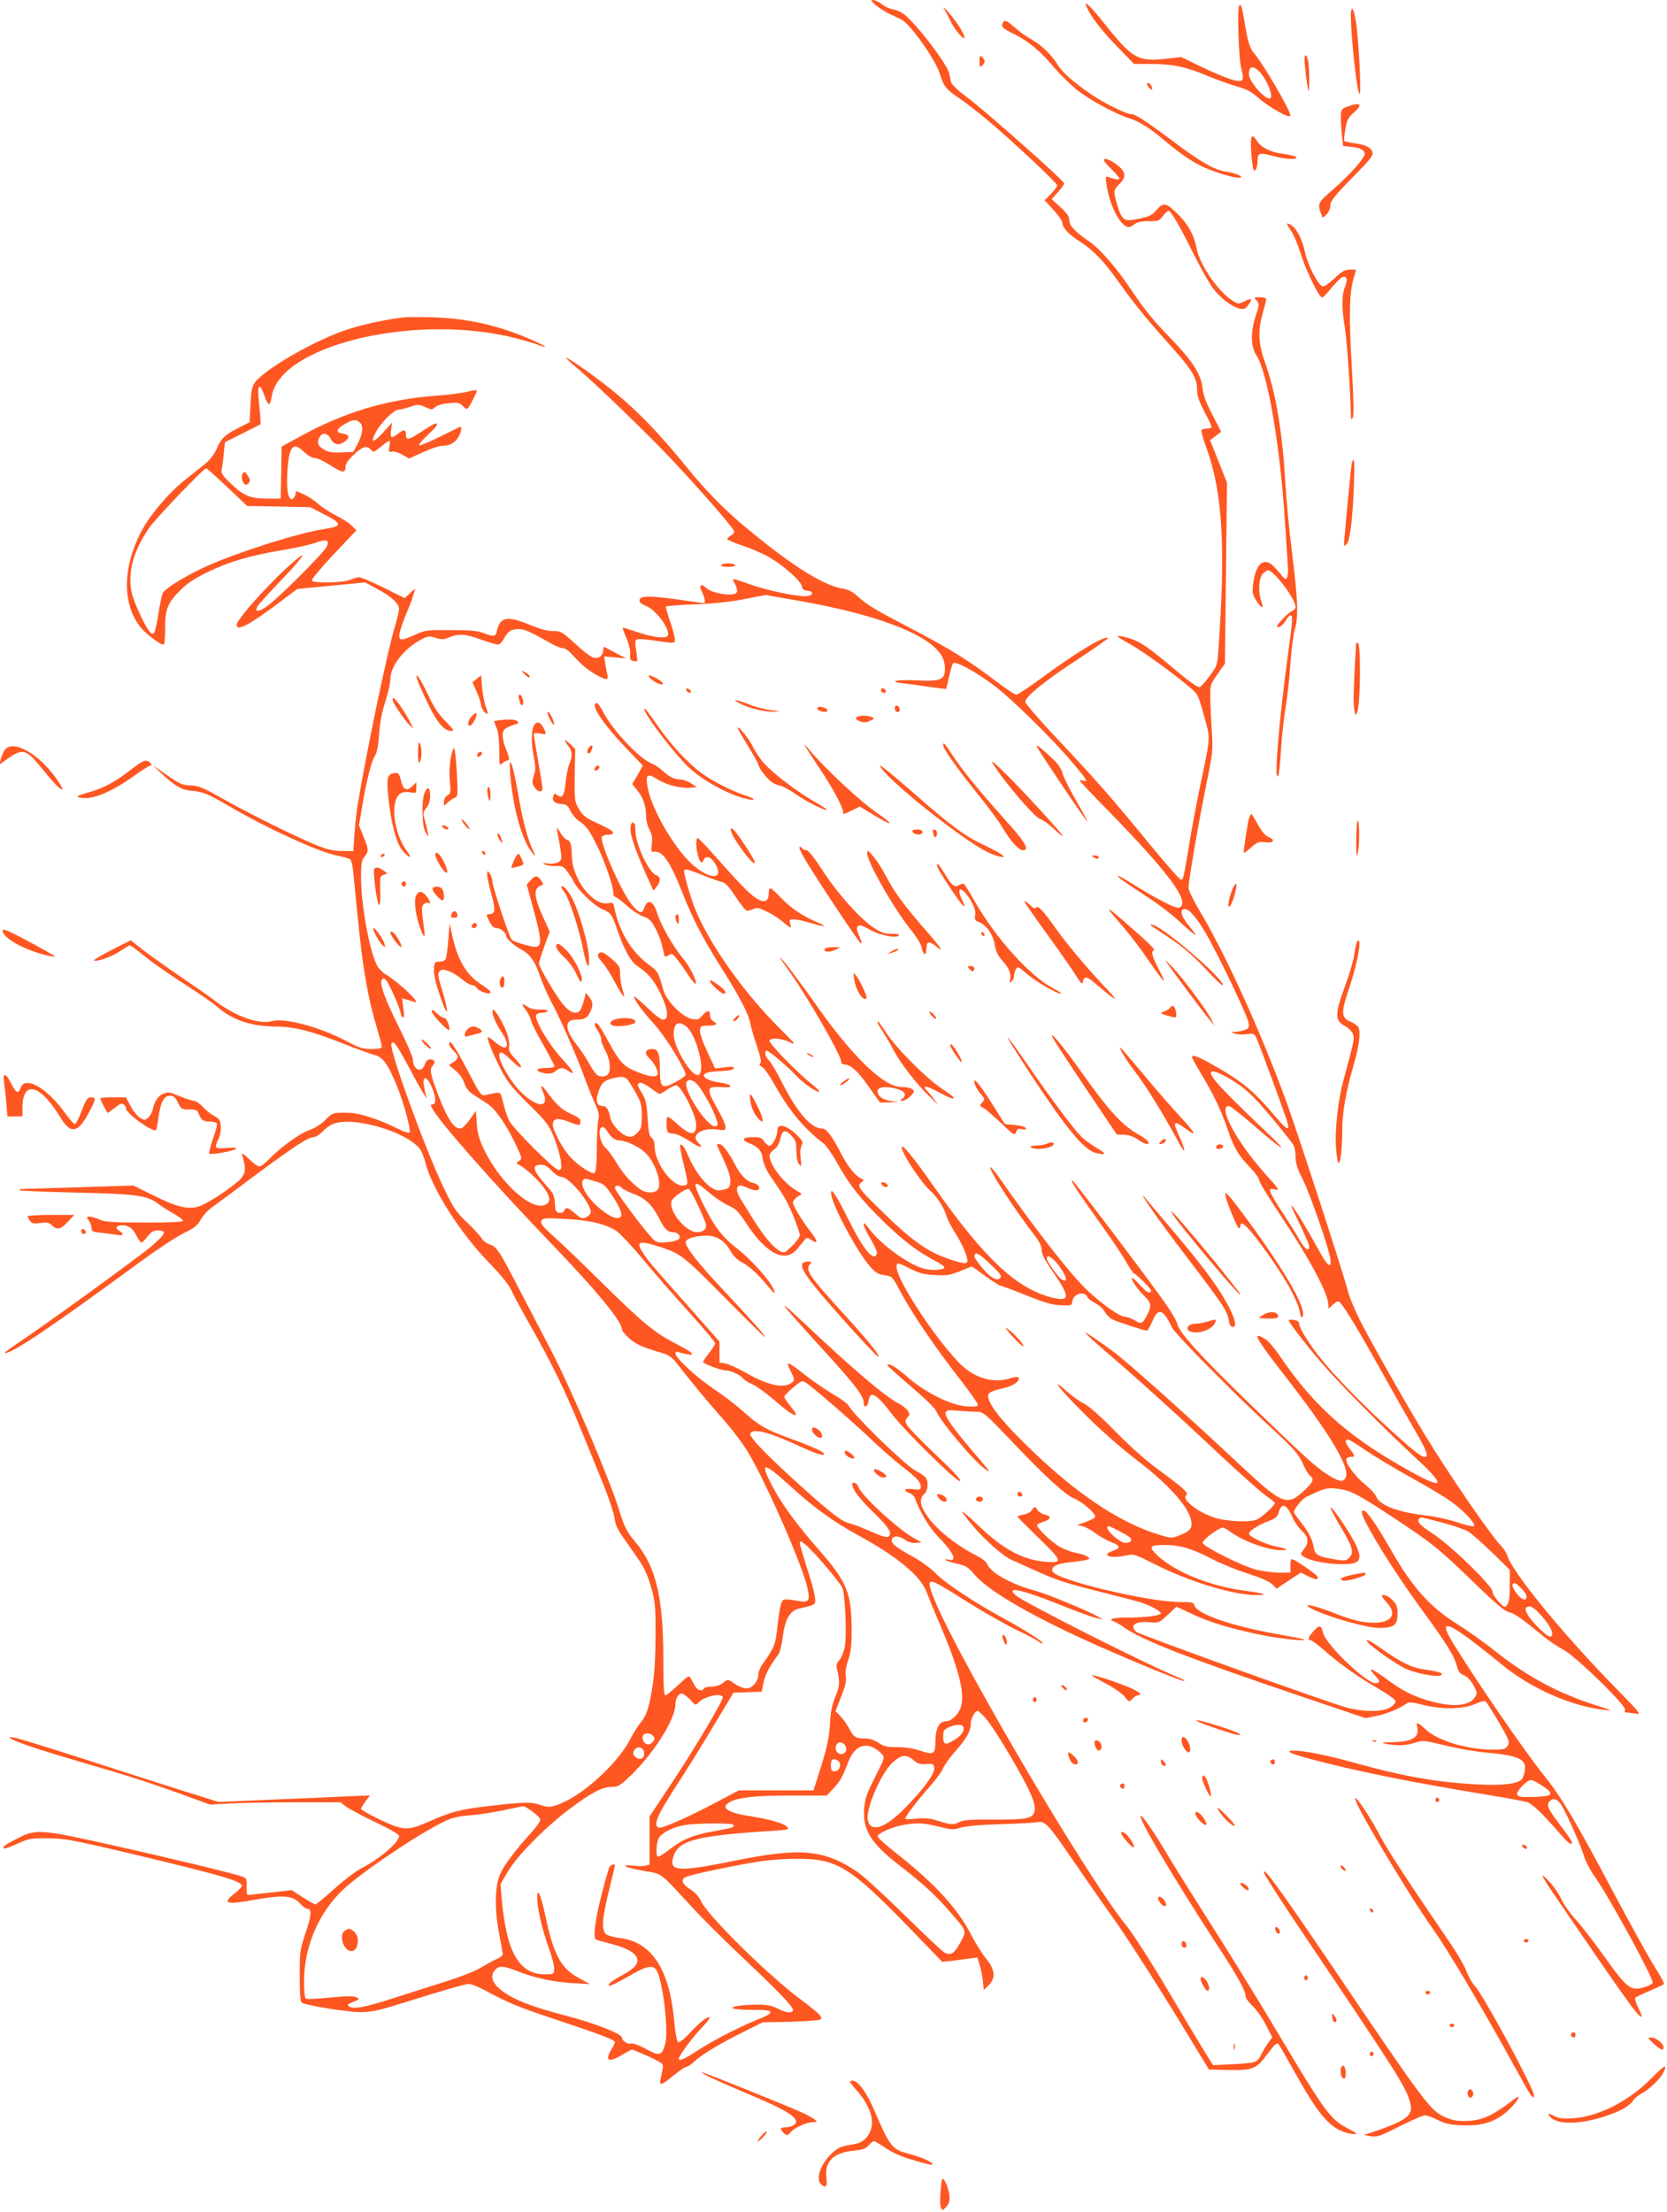 <?xml version="1.0" standalone="no"?>
<!DOCTYPE svg PUBLIC "-//W3C//DTD SVG 20010904//EN"
 "http://www.w3.org/TR/2001/REC-SVG-20010904/DTD/svg10.dtd">
<svg version="1.0" xmlns="http://www.w3.org/2000/svg"
 width="965pt" height="1280pt" viewBox="0 0 965 1280"
 preserveAspectRatio="xMidYMid meet">
<g transform="translate(0,1280) scale(0.1,-0.1)"
fill="#ff5722" stroke="none">
<path d="M5070 12770 c19 -16 55 -39 80 -51 25 -11 55 -26 68 -32 50 -24 195
-229 222 -312 22 -73 35 -90 105 -138 39 -26 115 -85 170 -131 137 -114 405
-365 405 -379 0 -6 -16 -28 -36 -49 l-37 -37 52 -56 c28 -31 51 -65 51 -74 0
-29 38 -69 106 -112 73 -46 139 -116 220 -231 80 -113 163 -216 264 -328 164
-182 190 -223 190 -301 0 -31 12 -64 44 -125 25 -45 42 -85 39 -88 -4 -3 -17
-6 -29 -6 -13 0 -25 -4 -29 -9 -3 -5 10 -53 30 -106 92 -255 111 -569 68
-1166 -6 -88 -8 -93 -50 -150 -24 -33 -50 -62 -58 -65 -9 -4 -58 30 -127 88
-148 124 -185 151 -233 176 -40 20 -115 39 -115 29 0 -3 33 -23 73 -45 72 -40
247 -167 342 -247 50 -42 51 -45 85 -166 38 -140 40 -107 -23 -409 -19 -91
-47 -237 -61 -325 -36 -215 -36 -215 -50 -215 -7 0 -87 91 -179 203 -214 261
-308 369 -535 610 -103 109 -187 206 -187 216 0 29 117 124 306 247 98 65 177
120 174 122 -17 17 -180 -80 -381 -228 -75 -55 -143 -100 -151 -100 -7 0 -58
33 -112 74 -163 124 -271 191 -478 299 -228 119 -273 146 -329 197 -28 26 -53
39 -85 44 -93 15 -235 96 -429 247 -214 166 -332 280 -486 469 -139 172 -269
307 -396 412 -95 80 -274 207 -291 208 -4 0 20 -24 55 -52 105 -88 405 -377
549 -529 186 -198 369 -408 369 -425 0 -7 -9 -18 -20 -24 -11 -6 -20 -15 -20
-20 0 -4 42 -22 93 -39 51 -17 121 -48 156 -69 80 -47 179 -136 183 -165 2
-16 11 -23 31 -25 45 -5 34 -32 -14 -32 -57 0 -223 35 -310 66 -122 42 -114
42 -94 5 9 -18 14 -39 11 -47 -11 -29 -142 -11 -181 26 -29 28 -41 11 -20 -29
15 -29 20 -61 10 -61 -3 0 -71 9 -151 21 -167 23 -217 22 -222 -3 -2 -13 8
-22 37 -34 59 -23 141 -135 127 -171 -9 -21 -86 -12 -185 22 -41 14 -75 24
-77 22 -1 -1 9 -29 23 -61 15 -36 23 -72 21 -92 -3 -26 0 -34 16 -38 11 -3 22
-3 24 -1 2 2 0 29 -5 59 -7 40 -7 59 1 65 6 5 48 3 101 -5 131 -20 127 -21
119 24 -4 20 -17 66 -30 101 -12 36 -21 68 -19 71 3 4 78 10 167 13 108 4 205
14 286 30 l124 24 166 -29 c395 -67 681 -162 802 -265 50 -43 70 -80 70 -132
0 -65 -25 -75 -165 -68 -114 6 -170 -6 -78 -17 27 -3 93 -12 148 -20 55 -8
101 -14 102 -12 1 1 9 33 17 70 8 37 18 72 24 78 14 14 127 -47 237 -129 99
-74 339 -310 451 -443 89 -106 94 -115 66 -108 -12 4 -22 4 -22 1 0 -3 75 -83
168 -177 355 -364 478 -532 407 -559 -16 -7 -140 57 -262 134 -51 32 -93 55
-93 51 1 -9 39 -36 170 -121 58 -38 137 -97 175 -132 117 -107 133 -115 65
-33 -44 53 -53 94 -21 94 25 0 70 -52 122 -142 67 -114 240 -475 246 -513 5
-31 2 -36 -21 -45 -15 -5 -39 -10 -54 -11 l-27 0 24 -10 c14 -5 44 -7 67 -3
37 5 44 3 54 -15 14 -27 176 -466 185 -503 11 -44 -8 -34 -66 34 -131 156
-196 210 -376 311 -78 44 -113 57 -113 40 0 -5 23 -46 51 -93 76 -126 122
-223 158 -332 34 -101 58 -141 135 -222 25 -26 46 -56 46 -67 0 -10 54 -98
119 -196 175 -261 281 -460 281 -525 l0 -21 23 21 c13 12 28 22 34 22 16 0 94
-126 236 -380 69 -124 159 -283 201 -355 74 -126 89 -165 64 -165 -22 0 -61
31 -194 151 -154 139 -328 317 -406 415 -67 82 -128 181 -128 205 0 11 -10 18
-30 21 -16 3 -30 1 -30 -2 0 -12 100 -141 189 -245 100 -117 362 -381 544
-549 168 -155 171 -187 8 -100 -374 201 -590 388 -789 683 -31 46 -70 92 -87
102 -80 49 -60 10 101 -197 275 -352 393 -550 363 -605 -14 -28 -39 -23 -105
19 -74 48 -122 92 -463 422 -271 263 -395 399 -406 449 -3 14 -29 61 -58 103
-77 114 -537 722 -549 727 -16 6 15 -43 149 -231 69 -95 141 -202 161 -238 20
-36 41 -67 46 -69 22 -9 105 -94 100 -102 -10 -17 -25 -9 -66 36 -23 25 -43
43 -46 41 -7 -8 34 -69 72 -105 41 -40 44 -57 16 -111 -26 -51 -33 -54 -72
-30 -18 11 -43 20 -54 20 -30 0 -125 66 -214 148 -95 87 -300 349 -514 655
-27 38 -50 66 -53 63 -12 -11 136 -239 252 -389 32 -42 45 -68 45 -91 0 -24
19 -59 70 -133 94 -136 93 -165 -3 -143 -207 48 -399 227 -688 640 -116 166
-188 255 -189 232 -1 -34 106 -197 165 -252 41 -37 81 -101 93 -144 6 -21 29
-66 51 -100 38 -58 71 -133 71 -162 0 -21 -31 -17 -124 17 -112 40 -202 105
-359 258 -148 144 -158 158 -131 179 15 11 16 15 6 19 -36 13 -84 71 -122 146
-56 108 -86 147 -113 147 -62 0 -145 96 -232 270 -29 58 -62 114 -74 124 -21
19 -29 56 -11 56 11 0 131 -102 170 -145 36 -39 118 -97 131 -93 6 2 -13 23
-42 45 -82 64 -252 239 -245 252 11 18 73 13 119 -10 38 -19 33 -12 -52 73
-212 209 -412 490 -497 698 -26 64 -63 192 -64 219 0 17 23 12 120 -28 41 -16
87 -32 101 -35 18 -4 40 -28 78 -86 28 -44 58 -80 66 -80 8 0 25 5 38 11 20 9
33 6 74 -15 28 -13 63 -35 79 -48 69 -55 66 -54 59 -25 -7 25 -5 27 21 27 16
0 58 -9 94 -20 93 -28 106 -24 28 9 -79 34 -146 81 -206 145 -24 25 -47 46
-53 46 -5 0 -9 -13 -9 -29 0 -44 -21 -56 -62 -35 -38 20 -95 77 -237 237 -57
65 -107 117 -112 117 -12 0 -11 -56 2 -102 10 -40 23 -48 33 -23 10 27 43 17
65 -21 64 -108 -50 -93 -157 19 -107 113 -218 318 -235 432 -10 64 2 71 58 36
52 -33 133 -54 192 -49 l38 3 -35 22 c-19 13 -48 23 -63 23 -35 0 -63 14 -102
51 -16 15 -47 35 -69 44 -70 30 -221 192 -275 296 -14 28 -31 51 -36 51 -42
-3 30 -115 167 -258 l99 -104 -30 -54 -31 -53 30 -38 c34 -42 50 -91 50 -150
0 -22 9 -57 20 -77 15 -29 18 -48 13 -83 -5 -37 -3 -46 8 -44 52 10 95 -49
169 -236 61 -155 122 -272 235 -450 99 -157 150 -255 159 -310 4 -22 21 -80
38 -129 21 -62 27 -91 19 -99 -7 -7 -4 -14 11 -21 11 -6 43 -51 71 -101 82
-148 173 -258 284 -341 15 -12 50 -61 77 -110 71 -129 140 -215 273 -345 115
-111 194 -171 300 -227 29 -15 51 -31 50 -37 -5 -15 -77 -18 -122 -5 -94 27
-251 143 -317 234 -44 61 -35 14 13 -66 23 -38 39 -75 35 -83 -18 -48 -76 21
-164 197 -76 153 -111 202 -99 140 16 -79 153 -331 224 -411 32 -36 47 -45 84
-50 43 -6 45 -8 84 -82 71 -134 202 -328 362 -533 51 -66 93 -126 93 -134 0
-11 -13 -13 -64 -10 -90 5 -243 82 -344 171 -40 36 -85 67 -99 70 -25 5 -24 2
18 -36 25 -23 89 -79 143 -125 53 -46 102 -95 107 -110 22 -56 217 -288 282
-333 40 -29 35 -22 -79 111 -113 133 -157 197 -150 217 6 14 18 15 83 9 42 -3
90 -6 107 -6 27 0 50 -20 185 -162 197 -208 314 -316 371 -340 47 -20 120 -83
120 -104 0 -7 -24 -20 -52 -30 l-53 -18 33 -8 c18 -5 52 -23 75 -41 24 -18 64
-41 90 -51 54 -20 56 -34 9 -50 -74 -25 -13 -47 76 -27 46 10 49 9 172 -53
189 -96 451 -176 579 -176 81 0 56 9 -67 26 -194 25 -395 106 -497 199 -59 55
-53 65 40 65 85 0 158 -22 267 -79 51 -27 146 -66 210 -86 78 -25 126 -46 143
-63 l25 -25 70 47 70 46 45 -22 c43 -21 64 -21 50 1 -7 13 -117 89 -140 97
-12 5 -15 -2 -15 -35 l0 -41 -65 0 c-36 0 -96 8 -133 17 -79 20 -306 133 -310
155 -3 16 92 88 116 88 7 0 28 -11 45 -24 71 -53 216 -106 290 -106 52 0 44 7
-21 20 -63 12 -162 58 -162 76 0 15 56 51 118 74 37 14 48 24 54 48 16 60 47
49 80 -28 10 -25 35 -59 53 -77 41 -37 44 -68 13 -108 -21 -27 -21 -28 -2 -42
51 -37 255 -59 305 -33 29 16 24 55 -17 129 -44 80 -124 194 -131 187 -3 -3
22 -51 55 -106 73 -122 82 -154 53 -183 -20 -20 -24 -20 -92 -9 -92 16 -105
24 -114 69 -9 48 -29 87 -76 147 -22 27 -39 52 -39 56 0 17 47 75 70 87 103
50 121 56 178 49 78 -9 116 -28 318 -161 230 -151 275 -187 476 -382 128 -124
176 -165 205 -172 34 -9 67 -33 214 -152 24 -20 69 -49 99 -65 72 -38 366
-324 357 -348 -4 -11 -1 -16 12 -16 10 0 34 -3 52 -6 31 -6 23 5 -107 137
-315 321 -609 680 -639 779 -4 14 -22 41 -40 60 -63 68 -297 408 -432 630
-106 173 -308 529 -378 665 -33 66 -67 147 -74 180 -16 71 -291 917 -355 1092
-153 416 -348 844 -501 1102 -36 60 -65 120 -65 134 0 40 59 382 102 592 39
192 40 204 33 315 -4 63 -8 149 -9 191 -1 74 0 78 42 138 l43 61 6 524 6 523
-49 123 -49 123 32 24 32 25 -50 97 c-37 71 -53 112 -58 158 -9 79 -61 159
-188 289 -96 98 -149 164 -233 289 -79 118 -173 225 -231 265 -83 56 -119 94
-119 126 0 21 -13 40 -51 75 l-51 47 36 40 c20 22 36 44 36 51 0 15 -452 416
-563 499 -55 41 -89 74 -92 89 -3 13 -7 34 -10 47 -11 56 -197 297 -265 346
-18 13 -45 24 -62 26 -16 2 -44 15 -62 29 -18 14 -41 25 -52 25 -15 0 -12 -6
16 -30z m2029 -6201 c100 -56 151 -102 265 -239 62 -74 118 -145 124 -157 7
-12 12 -43 12 -69 0 -36 10 -67 40 -126 42 -81 158 -415 162 -468 5 -51 -16
-37 -59 40 -141 255 -218 365 -128 185 30 -60 57 -122 61 -137 11 -47 -20 -33
-50 22 -15 27 -58 97 -95 153 -38 57 -72 114 -76 127 -7 21 -5 23 25 17 30 -6
27 -2 -56 91 -167 186 -277 392 -210 392 8 0 77 -54 153 -120 146 -127 202
-162 93 -58 -283 269 -350 340 -350 371 0 15 35 6 89 -24z m-1356 -1094 c48
-45 57 -58 47 -70 -18 -22 -61 4 -110 66 -41 52 -45 61 -34 72 10 10 34 -7 97
-68z m386 2 c48 -63 56 -107 15 -79 -20 13 -84 103 -84 118 0 29 29 12 69 -39z
m-858 -19 c52 -27 79 -33 143 -36 67 -4 88 0 145 23 l67 27 78 -56 c43 -31 83
-56 88 -56 6 0 73 -25 150 -56 111 -44 153 -56 202 -57 59 -2 61 -1 64 24 5
43 71 61 86 24 3 -8 23 -23 45 -35 22 -11 48 -34 56 -50 8 -16 28 -36 43 -44
27 -14 186 -66 202 -66 4 0 18 25 31 55 33 80 63 71 113 -36 18 -38 369 -393
578 -584 130 -119 156 -149 185 -215 11 -25 27 -51 36 -59 25 -20 21 -33 -25
-78 -107 -103 -129 -94 -383 143 -291 273 -648 592 -725 649 -104 76 -162 116
-166 112 -2 -2 53 -53 123 -113 175 -149 418 -369 666 -603 115 -107 231 -210
258 -228 27 -19 49 -37 49 -41 0 -12 -71 -78 -100 -93 -39 -20 -173 -15 -252
10 -97 31 -193 109 -160 130 16 10 -26 48 -168 151 -64 46 -159 131 -244 218
-89 90 -156 149 -182 161 -22 10 -64 39 -92 65 -129 114 -29 -6 143 -172 69
-67 178 -162 243 -211 193 -146 315 -281 328 -363 7 -42 -7 -59 -70 -83 -43
-17 -47 -17 -118 5 -233 70 -499 251 -784 535 -135 133 -204 224 -204 268 0
19 19 28 95 46 52 12 92 42 81 59 -4 7 -23 5 -53 -5 -99 -30 -211 6 -295 95
-148 156 -358 479 -358 550 0 29 5 28 81 -10z m2631 -1048 c47 -32 164 -103
259 -156 96 -53 201 -115 234 -139 73 -51 151 -133 138 -146 -4 -4 -45 4 -93
21 -47 16 -128 34 -180 40 -165 19 -271 58 -293 109 -6 16 -38 50 -69 75 -58
47 -115 127 -103 146 3 5 15 10 26 10 25 0 24 5 -6 44 -28 36 -32 56 -12 56 8
0 52 -27 99 -60z m445 -420 c64 -17 132 -40 152 -52 20 -12 82 -67 139 -122
l102 -100 0 -91 c0 -65 -4 -97 -15 -111 -14 -18 -16 -18 -50 18 -19 21 -35 47
-35 58 0 33 -239 265 -342 333 -81 53 -99 73 -81 90 9 9 -1 11 130 -23z
m-1867 -50 c32 -16 62 -35 65 -41 12 -18 -12 -32 -41 -25 -29 8 -94 66 -94 85
0 16 4 15 70 -19z m2329 -334 c22 -22 31 -40 27 -51 -4 -13 -10 -14 -26 -5
-24 13 -61 70 -54 82 9 14 19 9 53 -26z m114 -155 c58 -64 80 -121 47 -121
-16 0 -106 89 -125 124 -17 31 -18 38 -6 46 20 12 40 0 84 -49z"/>
<path d="M5829 5105 c26 -36 85 -95 94 -95 12 0 -42 64 -78 91 -25 20 -28 20
-16 4z"/>
<path d="M6299 12742 c29 -56 93 -136 185 -229 l81 -83 90 0 c131 0 206 -15
330 -67 61 -25 141 -54 178 -64 50 -14 81 -29 115 -60 72 -63 192 -130 192
-107 0 29 -159 301 -208 357 -27 29 -37 63 -57 181 -16 94 -20 108 -31 98 -13
-13 -4 -304 11 -362 11 -41 12 -63 5 -70 -16 -16 -89 8 -228 74 l-125 60 -86
-10 c-163 -18 -196 0 -357 203 -96 119 -130 148 -95 79z m994 -359 c45 -48 84
-153 56 -153 -33 0 -119 100 -119 140 0 49 23 53 63 13z"/>
<path d="M5464 12750 c9 -14 25 -43 35 -65 20 -45 68 -105 82 -105 16 0 -43
97 -90 148 -23 26 -36 36 -27 22z"/>
<path d="M7820 12708 c1 -135 38 -464 51 -451 10 10 -6 321 -22 420 -13 80
-29 97 -29 31z"/>
<path d="M5804 12665 c-9 -21 0 -29 68 -63 82 -41 148 -95 228 -190 36 -42 95
-100 130 -129 70 -57 224 -141 306 -167 64 -21 119 -56 214 -136 101 -85 177
-134 258 -164 83 -31 157 -50 174 -43 17 6 -36 28 -87 34 -63 9 -142 54 -296
169 -171 128 -227 164 -252 164 -29 0 -156 63 -232 115 -100 69 -162 123 -188
164 -37 61 -97 120 -156 153 -31 17 -75 49 -98 70 -46 41 -61 46 -69 23z"/>
<path d="M5670 12445 c0 -32 2 -36 15 -25 8 7 15 18 15 25 0 7 -7 18 -15 25
-13 11 -15 7 -15 -25z"/>
<path d="M7555 12408 c4 -40 10 -91 15 -113 7 -35 8 -31 9 35 1 89 -8 150 -21
150 -7 0 -8 -27 -3 -72z"/>
<path d="M6640 12312 c0 -5 7 -16 16 -23 14 -12 16 -11 13 5 -4 20 -29 35 -29
18z"/>
<path d="M7815 12188 c-46 -15 -50 -19 -53 -50 -1 -18 1 -67 5 -108 l8 -75 53
-5 c47 -5 71 -19 72 -41 0 -22 -75 -109 -164 -188 -113 -99 -111 -95 -86 -165
6 -19 7 -19 28 2 12 12 22 32 22 45 0 33 21 60 142 183 91 92 109 115 103 133
-9 28 -39 43 -103 52 -30 4 -56 10 -60 13 -3 4 0 34 6 69 9 52 17 67 47 94 53
45 44 63 -20 41z"/>
<path d="M7243 11919 c4 -50 10 -95 13 -101 11 -17 24 14 24 55 0 43 11 46
100 22 66 -18 139 -20 123 -4 -6 6 -40 14 -77 19 -71 9 -124 35 -150 75 -31
48 -39 31 -33 -66z"/>
<path d="M6390 11872 c0 -4 20 -28 45 -52 25 -24 45 -48 45 -53 0 -9 -29 -5
-65 9 -15 6 -16 1 -10 -42 16 -110 67 -218 114 -244 14 -7 25 -5 44 10 19 15
41 20 86 20 56 0 62 2 83 30 12 17 27 30 33 30 14 0 65 -89 150 -260 37 -74
85 -158 106 -187 43 -58 112 -110 157 -119 25 -5 33 -1 51 25 25 34 15 39 -30
15 -28 -14 -32 -14 -64 6 -84 52 -195 215 -210 310 -11 65 -47 132 -105 189
-69 69 -85 72 -124 27 -26 -31 -41 -39 -100 -51 -88 -19 -100 -12 -126 71 -26
86 -26 95 10 129 37 36 38 64 3 97 -43 39 -93 61 -93 40z"/>
<path d="M7450 11505 c0 -3 11 -23 25 -43 14 -20 37 -75 52 -122 24 -80 85
-213 115 -252 12 -16 17 -13 62 42 27 32 56 62 64 65 28 11 36 -11 18 -55 -20
-50 -20 -118 -1 -235 12 -73 33 -373 35 -510 1 -26 2 -27 11 -12 7 12 5 102
-6 300 -17 291 -14 423 11 506 7 25 14 47 14 49 0 1 -16 2 -36 2 -29 0 -45 -9
-89 -51 -32 -30 -60 -49 -69 -46 -28 11 -87 125 -102 199 -16 76 -49 139 -84
158 -11 6 -20 8 -20 5z"/>
<path d="M7274 11061 c17 -19 17 -23 -4 -87 -32 -95 -30 -179 3 -230 65 -98
139 -530 166 -974 6 -91 13 -197 16 -237 5 -77 -7 -102 -32 -67 -7 10 -28 34
-45 52 -59 64 -109 24 -124 -99 -6 -50 -4 -60 21 -98 32 -47 43 -47 26 0 -19
54 -14 136 9 159 11 11 25 20 30 20 34 0 160 -167 160 -211 0 -10 -9 -20 -19
-24 -21 -6 -95 -84 -88 -91 9 -10 34 8 51 36 9 17 21 30 27 30 13 0 12 -29
-11 -196 -56 -407 -86 -769 -62 -735 6 8 13 73 17 145 4 72 16 183 26 246 11
63 24 181 29 261 6 80 17 168 25 195 22 72 19 166 -14 432 -17 130 -35 322
-41 426 -16 285 -55 514 -116 686 -40 113 -44 181 -14 288 11 39 20 76 20 82
0 5 -16 10 -37 10 -35 0 -36 -1 -19 -19z"/>
<path d="M2340 10964 c-111 -13 -238 -41 -330 -71 -188 -62 -475 -227 -534
-306 -17 -23 -22 -47 -26 -129 l-5 -101 -63 -32 c-81 -42 -100 -59 -127 -121
-14 -31 -39 -65 -66 -87 -24 -19 -80 -64 -124 -99 -89 -71 -196 -197 -244
-288 -114 -213 -115 -431 -3 -565 28 -34 110 -95 127 -95 8 0 11 29 11 93 -1
111 13 147 90 224 36 36 80 65 155 102 126 61 238 94 429 127 80 13 168 33
196 43 64 24 85 15 64 -25 -20 -36 -266 -283 -335 -335 -55 -42 -84 -45 -65
-8 6 10 67 78 135 149 119 124 162 182 93 125 -125 -102 -348 -346 -348 -381
0 -39 71 -2 236 122 l115 86 196 19 196 19 69 -37 c81 -43 128 -85 128 -117 0
-12 -11 -60 -25 -105 -45 -151 -165 -727 -214 -1026 -7 -38 -15 -115 -19 -170
l-7 -100 -65 1 c-50 0 -85 8 -150 34 -118 48 -390 183 -544 270 -109 62 -137
73 -180 75 -53 1 -66 8 -166 78 l-55 38 50 -47 c77 -72 118 -96 174 -100 61
-4 97 -18 214 -87 212 -125 523 -268 629 -288 34 -7 68 -17 75 -21 6 -5 14
-35 17 -66 3 -31 15 -149 26 -262 31 -312 59 -474 115 -659 14 -47 25 -90 25
-98 0 -9 -17 -13 -59 -13 -51 0 -71 6 -144 45 -158 83 -358 137 -433 116 -74
-20 -210 27 -324 114 -30 23 -126 90 -213 149 -87 60 -186 130 -219 157 l-61
48 -109 -55 c-60 -31 -107 -59 -104 -61 11 -12 101 20 149 52 29 19 55 35 59
35 4 0 46 -31 93 -69 47 -38 150 -109 228 -159 79 -50 163 -108 187 -130 85
-74 195 -111 332 -112 107 0 207 -25 381 -93 89 -36 176 -67 193 -71 50 -11
82 -56 135 -188 37 -91 80 -251 70 -261 -5 -5 -38 6 -79 27 -94 47 -206 84
-262 86 -98 4 -107 2 -145 -39 -24 -25 -59 -47 -96 -61 -59 -21 -169 -102
-238 -174 -19 -20 -42 -36 -50 -36 -8 0 -35 19 -59 43 -40 37 -44 39 -38 17
20 -74 19 -95 -10 -130 -34 -40 -189 -143 -240 -160 -62 -21 -128 -6 -260 60
l-122 60 -314 -10 c-172 -5 -322 -10 -332 -10 -11 0 -16 -3 -12 -7 3 -4 152
-10 329 -14 352 -8 410 -16 476 -67 19 -15 60 -40 90 -57 30 -16 52 -34 50
-40 -2 -6 -86 -10 -224 -9 -182 0 -227 3 -259 17 -21 9 -47 17 -58 17 -18 0
-18 -2 -4 -22 9 -12 16 -32 16 -44 0 -19 7 -23 53 -27 28 -3 69 -9 90 -12 41
-8 49 3 17 23 -26 16 -17 32 16 32 39 0 62 -17 84 -60 11 -22 24 -40 29 -40 5
0 21 16 35 35 22 28 34 35 62 35 52 0 43 -21 -40 -92 -74 -63 -612 -453 -776
-562 -46 -31 -79 -56 -72 -56 45 0 271 152 790 533 96 70 207 143 247 162 61
30 78 43 97 78 13 22 41 54 63 69 22 16 134 99 249 185 228 169 310 223 342
223 11 0 33 14 50 31 16 17 43 38 61 45 112 48 429 -44 505 -146 10 -14 25
-52 33 -85 38 -146 199 -399 360 -565 69 -71 119 -132 132 -160 11 -25 60
-117 110 -205 127 -224 205 -383 285 -580 38 -93 99 -241 134 -328 36 -87 68
-182 71 -210 5 -37 17 -66 49 -111 24 -34 63 -90 88 -126 33 -47 54 -91 74
-160 25 -89 27 -107 27 -285 -1 -133 -6 -223 -19 -300 -20 -122 -34 -163 -70
-206 -14 -16 -42 -61 -61 -99 -65 -122 -234 -284 -365 -350 -77 -38 -102 -42
-150 -25 -55 19 -91 19 -295 -5 -174 -20 -220 -32 -360 -94 -113 -50 -144 -49
-278 16 -59 28 -107 56 -107 61 0 6 12 25 26 44 l26 34 -143 -6 c-79 -4 -277
-13 -439 -19 l-295 -13 -220 69 c-121 38 -378 121 -570 183 -193 62 -368 116
-390 120 -39 6 -39 6 -15 -9 34 -21 194 -73 460 -150 228 -66 362 -110 570
-186 l115 -42 115 6 c63 4 233 7 378 7 l263 0 34 -26 c19 -14 95 -54 170 -90
84 -40 135 -69 135 -79 0 -36 -111 -132 -215 -185 -33 -17 -105 -71 -160 -121
-55 -49 -104 -90 -109 -90 -5 0 -38 19 -73 41 l-64 42 -122 -14 c-67 -8 -126
-14 -132 -14 -6 0 -9 21 -8 48 3 42 0 49 -21 57 -48 18 -424 109 -761 184
-406 91 -437 93 -540 40 -75 -38 -92 -50 -83 -60 4 -3 39 9 80 28 67 30 81 32
168 31 108 -1 143 -7 550 -104 466 -112 581 -145 580 -172 -1 -6 -18 -25 -40
-42 -76 -58 -53 -68 96 -41 183 33 240 29 283 -21 13 -15 31 -28 40 -28 27 0
24 -40 -11 -142 -31 -94 -33 -105 -33 -246 0 -110 3 -150 13 -156 26 -16 269
-55 338 -54 79 1 98 6 395 99 114 35 218 64 232 64 14 0 56 -16 94 -37 142
-76 193 -97 422 -173 245 -81 331 -114 331 -127 0 -4 -9 -23 -20 -41 -41 -67
-17 -80 62 -32 26 16 52 30 57 30 4 0 48 -18 96 -40 85 -40 87 -42 81 -70 -3
-17 -9 -44 -12 -60 -9 -42 5 -38 75 20 33 27 66 50 74 50 8 0 30 15 49 33 43
40 136 96 283 170 l110 55 160 3 c88 3 166 8 173 13 19 11 -3 34 -113 116
-187 139 -535 482 -576 567 -13 27 -36 54 -61 69 -46 29 -58 52 -35 69 18 13
194 52 387 86 82 15 170 22 255 23 250 2 317 -42 735 -478 l114 -118 50 5 c28
4 74 9 102 13 l52 7 12 -39 c7 -21 16 -64 19 -94 l6 -55 28 27 c42 42 38 90
-13 152 -22 27 -61 88 -85 135 -81 157 -209 297 -431 473 -63 49 -114 95 -114
102 0 17 83 54 149 66 78 14 118 12 206 -10 72 -18 83 -19 125 -6 28 9 113 17
230 20 102 3 200 9 217 12 43 8 63 -14 201 -216 58 -85 158 -229 223 -320 107
-150 296 -447 491 -770 l76 -125 110 -3 c140 -3 165 6 223 85 48 64 61 76 70
65 4 -4 42 -70 85 -147 136 -246 203 -329 292 -361 20 -7 48 -13 62 -13 20 0
13 6 -31 29 -109 56 -135 92 -423 575 -95 160 -256 421 -357 580 -102 160
-216 342 -254 405 -98 165 -168 266 -173 252 -7 -23 188 -353 428 -722 136
-208 180 -287 180 -320 0 -11 18 -36 39 -56 22 -19 57 -68 78 -109 l38 -74
-21 -28 c-12 -16 -31 -48 -43 -71 -24 -48 -26 -49 -172 -57 l-107 -5 -39 62
c-22 35 -119 197 -216 360 -98 167 -204 332 -241 378 -254 312 -1063 1698
-1137 1948 -22 77 -12 73 215 -70 87 -55 214 -127 282 -160 68 -32 126 -64
129 -69 4 -5 12 -9 18 -9 22 0 -86 70 -218 142 -176 96 -345 208 -402 267 -27
28 -86 70 -133 96 -98 53 -125 77 -117 99 9 22 43 20 78 -5 19 -13 40 -19 61
-17 l33 3 -35 19 c-93 49 -309 247 -330 300 -12 33 -45 36 -34 4 9 -31 50 -81
129 -158 80 -78 101 -112 80 -130 -11 -9 -33 -3 -103 28 -50 22 -105 43 -123
47 -44 9 -103 54 -274 208 -200 179 -309 292 -302 311 13 33 104 11 267 -64
113 -52 160 -68 160 -53 0 12 -64 41 -204 92 -135 50 -173 72 -263 153 -40 36
-116 94 -170 130 -101 68 -223 180 -223 206 0 8 6 12 14 9 8 -3 31 -9 52 -13
56 -10 36 9 -64 61 -120 61 -196 124 -422 347 -107 106 -233 227 -279 268 -67
60 -83 80 -78 94 7 18 17 19 135 13 145 -7 241 -30 303 -72 22 -16 91 -90 153
-164 62 -75 181 -212 265 -304 83 -92 151 -173 151 -180 0 -7 -16 -32 -35 -56
-19 -24 -35 -47 -35 -52 0 -10 104 -49 131 -49 29 0 82 -24 99 -45 8 -10 33
-26 55 -35 23 -10 78 -50 124 -89 85 -73 119 -96 128 -87 3 3 -11 25 -31 49
-20 24 -36 49 -36 55 0 5 23 29 51 53 48 40 52 42 74 28 36 -22 259 -215 375
-325 58 -55 139 -126 180 -158 90 -70 110 -92 110 -118 0 -19 -4 -20 -45 -15
-50 7 -62 -7 -20 -23 14 -5 28 -18 31 -27 23 -72 84 -174 132 -222 89 -90 118
-150 65 -136 -17 4 -24 3 -18 -3 6 -5 36 -14 67 -21 50 -11 62 -19 99 -62 80
-96 344 -248 714 -412 232 -103 496 -210 501 -204 3 3 -12 11 -33 20 -166 66
-882 427 -941 474 -15 11 -24 25 -19 29 13 13 105 -15 281 -85 94 -38 187 -71
206 -75 l35 -7 -35 20 c-66 36 -298 131 -359 147 -125 32 -253 101 -272 147
-8 18 -30 37 -63 54 -125 63 -240 156 -295 240 -36 54 -39 92 -11 118 24 22
27 77 4 100 -9 8 -33 24 -54 35 -59 30 -358 321 -388 377 -7 12 -47 41 -90 66
-43 25 -116 75 -162 111 -106 84 -116 86 -79 14 18 -35 19 -43 7 -55 -42 -41
-140 -22 -273 55 -44 25 -96 48 -115 52 l-35 6 0 60 0 61 -176 199 c-228 257
-232 262 -263 308 -50 75 -30 82 106 37 110 -36 130 -52 390 -316 114 -115
208 -207 208 -203 0 10 -70 88 -238 268 -154 164 -222 250 -222 282 0 21 55
38 121 38 58 0 104 -29 139 -90 16 -29 40 -52 64 -64 41 -20 89 -64 154 -141
37 -44 41 -46 32 -20 -16 47 -128 174 -208 236 -89 68 -138 132 -202 263 -66
134 -59 146 35 65 33 -28 83 -62 111 -74 44 -20 59 -35 106 -107 115 -175 225
-229 294 -144 14 17 32 39 40 49 14 17 17 18 40 2 41 -27 40 -9 -3 47 -54 70
-103 152 -103 170 0 9 12 23 26 33 l26 16 -44 28 c-52 33 -111 102 -133 155
-17 40 -14 51 22 79 12 10 25 33 29 52 10 56 29 63 64 25 26 -28 30 -40 30
-89 0 -37 6 -64 15 -77 15 -18 15 -15 10 33 -4 32 -2 59 5 73 10 19 8 26 -17
52 -62 65 -123 84 -123 38 0 -34 -28 -90 -44 -90 -9 0 -23 11 -32 25 -14 21
-24 25 -65 25 -61 0 -71 -15 -22 -35 55 -23 71 -42 79 -92 4 -26 21 -66 42
-96 89 -130 103 -156 137 -239 19 -48 35 -96 35 -106 0 -10 -20 -38 -45 -62
-43 -42 -45 -43 -71 -29 -37 19 -95 89 -154 184 -27 44 -61 99 -75 121 -26 42
-25 74 1 74 7 0 29 -7 48 -16 19 -9 41 -14 50 -11 23 9 9 35 -24 42 -37 8 -76
48 -107 110 -34 67 -71 115 -89 115 -7 0 -14 -2 -14 -4 0 -2 18 -43 41 -91 28
-62 39 -98 37 -124 -3 -32 -7 -37 -40 -45 -32 -8 -42 -6 -76 16 -42 28 -96
105 -127 178 -21 51 -40 76 -48 63 -2 -4 6 -51 19 -103 31 -126 31 -130 -6
-130 -63 0 -160 135 -160 223 0 26 -6 44 -17 53 -14 10 -19 33 -24 112 -5 83
-10 107 -32 145 -31 53 -31 53 -12 61 8 3 34 -10 60 -29 25 -19 49 -35 53 -35
4 0 24 11 44 25 20 14 44 25 52 25 28 0 116 -172 116 -228 0 -68 -35 -65 -117
11 -24 22 -46 37 -49 34 -8 -8 -8 -73 1 -86 3 -6 19 -11 34 -11 16 0 54 -18
90 -41 63 -43 90 -48 52 -10 -44 44 21 87 111 75 45 -6 48 -5 48 16 0 13 -20
57 -44 99 -66 115 -66 134 2 131 67 -4 78 -2 66 10 -5 5 -32 13 -59 16 -28 4
-60 13 -73 21 -40 25 -11 42 76 45 50 2 77 7 80 16 3 9 -9 11 -52 6 l-56 -7
-46 98 c-27 58 -44 108 -42 124 3 23 7 26 45 26 49 0 62 9 34 25 -13 6 -21 21
-21 35 0 32 -15 32 -44 -1 -20 -24 -27 -26 -61 -20 -54 10 -149 106 -165 167
-29 104 -31 108 -82 145 -104 77 -173 191 -203 336 -4 24 -9 27 -33 22 -91
-18 -212 141 -212 280 0 56 -10 86 -27 86 -7 0 -23 16 -35 35 -11 20 -22 35
-23 33 -2 -2 1 -23 6 -48 6 -25 12 -66 16 -92 5 -41 3 -47 -17 -58 -13 -7 -39
-10 -59 -7 -30 5 -33 4 -17 -5 11 -6 39 -10 62 -9 38 1 46 -3 67 -31 14 -18
32 -46 40 -63 24 -47 117 -136 162 -155 52 -22 57 -29 93 -133 36 -103 73
-170 108 -194 68 -47 96 -80 134 -155 47 -94 55 -158 19 -158 -13 0 -51 29
-95 72 -41 39 -74 67 -74 61 0 -16 48 -83 103 -143 55 -60 125 -163 172 -252
29 -57 30 -57 10 -72 -11 -9 -39 -25 -63 -37 -61 -30 -72 -18 -72 83 0 90 -10
118 -44 118 -40 0 -49 -23 -20 -51 33 -31 57 -77 50 -96 -8 -20 -53 -13 -131
20 -68 29 -90 54 -160 183 -25 46 -50 86 -56 90 -21 13 -22 -7 -1 -36 12 -16
22 -40 22 -54 0 -13 11 -44 25 -67 27 -47 33 -117 13 -137 -17 -17 -53 -15
-70 6 -8 9 -27 40 -43 67 -15 28 -45 72 -66 98 -71 91 -73 147 -4 147 47 0 64
8 80 41 20 38 19 62 -4 90 l-19 24 -12 -45 c-7 -25 -17 -51 -22 -57 -21 -25
-56 -14 -95 31 -41 47 -143 219 -143 242 0 7 14 51 31 98 l31 85 -41 91 c-48
107 -53 155 -17 172 24 10 24 12 8 34 -22 30 -33 30 -61 0 l-22 -24 41 -151
c44 -161 47 -204 16 -209 -24 -5 -133 27 -145 42 -15 18 -111 309 -111 337 0
14 -7 34 -15 45 -14 18 -14 18 -15 -6 0 -14 11 -65 25 -115 25 -93 22 -115
-15 -115 -16 0 -16 -3 2 -40 15 -29 26 -40 42 -40 23 0 56 -28 56 -46 0 -14
49 -59 85 -77 51 -26 82 -69 109 -150 15 -43 44 -111 65 -150 50 -91 148 -314
191 -432 17 -49 46 -120 62 -156 24 -52 29 -73 22 -95 -4 -16 -9 -92 -9 -168
-1 -97 -6 -141 -14 -144 -19 -6 -94 44 -140 93 -42 45 -101 154 -101 186 0 37
27 43 86 20 69 -26 74 -26 74 -1 0 15 -13 26 -47 41 -55 23 -90 54 -140 122
-40 55 -50 56 -28 4 46 -110 -72 -76 -168 48 -69 91 -108 185 -75 185 7 0 34
-21 60 -47 59 -58 76 -50 21 10 -32 34 -40 50 -36 70 3 14 -2 48 -11 75 -18
54 -74 148 -82 139 -12 -12 10 -70 48 -127 58 -87 35 -122 -37 -59 -20 18 -38
29 -41 27 -7 -8 31 -100 79 -193 34 -65 64 -102 158 -195 110 -109 117 -119
149 -200 18 -47 35 -106 37 -132 5 -42 3 -48 -14 -48 -23 0 -263 240 -286 286
-9 17 -24 62 -33 99 -19 74 -7 69 -102 49 -28 -6 -30 -2 -108 147 -74 140
-104 183 -104 147 0 -8 11 -25 25 -38 32 -30 32 -45 0 -66 l-26 -17 39 -33
c23 -20 43 -48 50 -72 9 -28 23 -47 52 -66 22 -14 59 -38 82 -53 47 -31 110
-122 165 -239 36 -75 36 -77 17 -92 -14 -10 -16 -16 -6 -19 29 -11 99 -71 139
-121 50 -61 56 -97 18 -114 -79 -36 -263 131 -354 322 -27 57 -37 91 -41 148
l-5 74 -33 -46 c-17 -26 -39 -49 -48 -53 -39 -15 -77 38 -133 180 -51 133 -56
160 -36 181 19 19 12 36 -16 36 -13 0 -24 -10 -30 -30 -19 -53 -69 -30 -69 32
0 12 -36 95 -80 183 -83 167 -114 253 -100 275 7 11 11 11 23 1 16 -13 87
-174 87 -196 0 -8 5 -17 11 -21 9 -5 10 9 4 51 l-7 58 25 -7 c14 -3 33 -9 44
-13 52 -20 -84 111 -169 162 -18 11 -40 36 -49 55 -43 92 -89 350 -89 501 0
81 3 100 20 122 26 32 25 41 -6 117 l-26 64 17 101 c24 147 53 264 74 299 14
22 21 60 26 131 5 69 16 126 36 186 16 48 29 106 29 131 0 75 82 178 181 229
38 19 46 20 81 8 33 -10 45 -10 71 0 61 26 98 24 186 -8 47 -17 93 -31 103
-31 10 0 25 14 34 33 23 43 42 56 85 57 35 0 65 -13 179 -78 30 -18 65 -32 77
-32 12 0 34 -14 50 -32 55 -61 89 -90 138 -119 61 -35 79 -37 72 -6 -4 12 -9
42 -13 66 l-7 43 64 -6 64 -6 -65 34 -65 34 -3 -23 c-4 -32 -27 -48 -56 -41
-13 3 -61 39 -105 80 -78 71 -84 75 -129 74 -32 0 -75 12 -134 36 -133 55
-173 47 -192 -36 -7 -33 -18 -34 -77 -11 -34 13 -78 17 -189 17 -137 1 -148 0
-207 -27 -85 -37 -97 -36 -90 8 3 19 22 74 42 122 21 48 39 99 42 113 l6 25
-30 -28 -30 -28 -123 61 c-67 33 -131 60 -140 60 -10 0 -34 -7 -53 -15 -42
-18 -212 -21 -222 -5 -4 6 53 74 125 151 l133 140 -24 25 c-13 14 -54 41 -92
60 -37 19 -85 50 -106 69 -21 19 -58 44 -82 54 l-44 20 -5 -21 c-3 -12 -11
-23 -18 -26 -23 -7 -34 50 -29 148 9 158 32 188 96 126 23 -22 47 -36 62 -36
14 0 54 -18 88 -40 73 -47 91 -50 91 -13 0 18 13 39 44 68 52 51 79 60 102 34
16 -18 18 -17 59 16 23 19 45 35 49 35 4 0 4 -15 0 -34 -5 -31 -4 -34 14 -29
12 3 38 -5 61 -18 l40 -22 79 36 c43 20 92 37 109 37 44 0 77 17 96 50 16 27
23 60 12 60 -3 0 -55 -25 -116 -56 -61 -30 -116 -53 -122 -51 -6 2 14 27 46
57 54 50 68 70 48 70 -4 0 -39 -20 -77 -45 -78 -52 -94 -55 -94 -20 0 30 -13
32 -47 5 -38 -30 -46 -25 -39 23 l6 42 -48 -53 c-61 -68 -82 -69 -46 -2 32 58
105 130 132 130 10 0 40 7 66 16 44 15 50 15 87 -1 37 -17 40 -17 58 -1 12 11
43 20 79 23 52 5 62 3 82 -17 25 -25 25 -25 60 42 11 21 20 41 20 47 0 5 -23
3 -52 -5 -29 -8 -114 -19 -188 -24 -285 -22 -533 -97 -787 -238 l-103 -56 -2
-151 -3 -150 -80 0 c-97 0 -137 17 -214 92 -43 41 -52 56 -48 75 3 13 9 54 12
91 l7 68 102 51 c55 28 103 52 104 53 2 2 -1 50 -7 106 -14 125 -2 147 30 59
23 -64 31 -64 43 1 51 285 791 470 1366 343 63 -14 136 -35 163 -45 77 -30 66
-16 -15 20 -188 85 -379 129 -580 135 -73 2 -149 2 -168 0z m-255 -611 c21
-20 13 -70 -18 -128 l-22 -40 -70 -3 c-56 -2 -77 2 -102 18 -34 21 -40 38 -23
71 16 29 47 23 65 -11 18 -36 51 -40 86 -11 27 22 19 37 -20 43 -39 5 -35 24
11 52 50 30 70 32 93 9z m-769 -372 l115 -109 182 -3 183 -4 64 -33 c124 -61
127 -76 19 -93 -151 -23 -486 -129 -673 -211 -121 -53 -255 -135 -265 -162 -5
-12 -17 -70 -26 -129 -15 -87 -21 -107 -34 -105 -25 5 -111 184 -122 256 -17
112 15 225 102 354 37 55 317 348 333 348 4 0 58 -49 122 -109z m2656 -3120
c57 -45 112 -249 75 -279 -34 -28 -147 152 -147 234 0 63 27 80 72 45z m-1600
-246 c73 -138 113 -201 93 -150 -4 11 -9 37 -12 58 -8 56 20 49 46 -12 25 -59
28 -101 6 -101 -13 0 -14 -4 -4 -22 43 -81 348 -427 702 -796 249 -259 397
-439 397 -483 0 -9 19 -33 42 -53 41 -36 72 -50 181 -82 46 -13 65 -26 91 -58
118 -150 163 -204 262 -317 68 -77 132 -162 163 -217 114 -200 303 -635 335
-769 16 -71 9 -86 -40 -79 -103 17 -102 17 -113 -17 -6 -18 -15 -77 -21 -131
-10 -102 -19 -122 -85 -215 -14 -19 -25 -46 -25 -61 0 -39 -35 -80 -69 -80
-16 0 -45 11 -65 25 -44 30 -42 30 -73 5 -16 -12 -41 -20 -64 -20 -21 0 -41
-4 -44 -10 -14 -23 -44 -9 -61 30 -10 22 -22 40 -27 40 -5 0 -34 -25 -66 -55
-32 -30 -63 -55 -69 -55 -9 0 -12 58 -12 213 0 351 -43 532 -160 672 -52 62
-64 84 -96 187 -59 189 -273 690 -388 913 -40 77 -123 235 -183 351 -127 245
-137 260 -181 274 -17 7 -37 21 -43 33 -6 12 -44 54 -84 92 -66 63 -80 84
-138 205 -106 220 -318 805 -301 831 12 21 28 -1 106 -146z m1260 -62 c9 -10
31 -45 49 -78 30 -53 34 -69 34 -132 0 -65 -3 -75 -27 -99 -21 -21 -32 -25
-54 -20 -36 9 -91 66 -99 102 -11 52 -24 74 -44 74 -34 0 -44 24 -30 72 16 56
33 74 77 86 56 15 77 14 94 -5z m411 -35 c35 -47 84 -136 101 -186 14 -38 14
-43 0 -49 -43 -16 -195 214 -169 257 12 20 44 9 68 -22z m-527 -265 c24 -38
44 -52 74 -53 35 -1 110 -36 143 -68 57 -53 99 -171 77 -212 -13 -25 -65 -27
-100 -4 -52 35 -103 91 -140 154 -21 36 -50 75 -64 87 -25 22 -43 80 -32 108
8 22 22 18 42 -12z m-322 -228 c20 -21 42 -35 56 -35 44 0 170 -152 170 -204
0 -15 -29 -36 -49 -36 -6 0 -26 14 -44 30 -39 34 -52 37 -61 14 -3 -9 -15 -14
-28 -12 -20 3 -23 10 -26 55 -3 47 -8 58 -51 105 -77 85 -85 118 -29 118 22 0
39 -10 62 -35z m252 -61 c47 -13 57 -21 92 -73 51 -76 68 -119 54 -133 -16
-16 -53 -3 -105 37 -82 62 -137 152 -110 178 8 9 7 9 69 -9z m153 -38 c6 -7
38 -23 70 -35 66 -24 106 -63 146 -140 30 -61 50 -81 79 -81 13 0 28 -6 34
-13 20 -24 -4 -40 -67 -45 -58 -4 -61 -3 -91 29 -55 59 -210 269 -210 284 0
19 24 19 39 1z m438 -93 c23 -49 44 -98 48 -111 9 -32 -11 -52 -51 -52 -63 0
-163 120 -147 178 5 21 75 72 99 72 6 0 29 -39 51 -87z m533 -1628 c138 -126
253 -210 398 -289 228 -124 363 -237 397 -331 10 -27 45 -113 78 -189 101
-237 139 -376 123 -460 -9 -48 -55 -96 -90 -96 -38 0 -60 -41 -61 -111 0 -80
-9 -86 -86 -60 -41 14 -88 21 -135 21 -59 0 -77 4 -108 25 -24 16 -51 25 -76
25 -55 0 -68 8 -92 54 -11 22 -34 55 -51 73 l-30 32 32 83 c25 61 31 91 27
118 -4 24 1 56 14 93 15 44 20 82 20 170 0 219 -26 282 -189 468 -127 145
-217 267 -271 371 -74 142 -53 142 100 3z m133 -382 c56 -58 148 -169 172
-208 17 -27 28 -278 15 -346 -6 -29 -20 -63 -31 -75 -16 -18 -20 -30 -14 -51
18 -74 17 -100 -10 -163 -19 -46 -27 -85 -30 -146 -4 -88 -18 -151 -66 -301
l-30 -93 -216 0 -216 0 -131 -69 c-165 -88 -315 -153 -333 -147 -34 14 -9 72
110 255 45 68 136 214 202 325 l121 201 81 3 82 3 11 53 c10 47 32 90 86 163
9 12 20 57 25 99 14 112 44 159 108 169 20 4 47 11 60 16 21 9 23 14 18 52 -3
23 -24 99 -47 168 -22 70 -40 132 -40 138 0 22 18 10 73 -46z m-708 -858 c29
-32 33 -34 45 -20 31 37 129 61 144 36 8 -13 -158 -292 -302 -509 l-122 -183
0 -139 0 -140 -25 -6 c-14 -3 -45 -3 -70 0 -25 4 -45 3 -45 -2 0 -5 46 -17
103 -27 116 -21 89 -1 287 -215 63 -68 205 -209 315 -312 183 -173 265 -259
265 -278 0 -21 -38 -19 -83 5 -39 20 -63 25 -120 25 -40 0 -89 -3 -109 -6 -73
-12 -37 -24 72 -24 86 0 110 -3 110 -14 0 -7 -21 -21 -47 -31 -103 -39 -275
-126 -365 -184 -91 -59 -118 -71 -118 -53 0 17 83 128 133 179 28 29 48 55 44
59 -9 10 -59 -30 -116 -92 -28 -31 -57 -54 -64 -51 -9 3 -17 47 -25 132 -28
294 -133 451 -317 471 -33 4 -68 14 -77 22 -27 23 -23 90 17 251 19 78 35 144
35 147 0 13 -29 1 -34 -13 -67 -219 -102 -408 -75 -417 8 -3 51 -15 97 -27 91
-24 142 -57 142 -93 0 -28 -29 -55 -98 -91 -57 -31 -84 -55 -61 -55 8 0 57 25
109 55 109 63 143 68 164 28 35 -70 67 -347 47 -419 -19 -70 -33 -74 -112 -30
-43 23 -76 35 -88 31 -18 -6 -51 17 -51 35 0 21 -158 83 -319 125 -181 48
-264 77 -339 121 -86 51 -114 104 -75 146 22 25 51 23 136 -11 94 -37 207 -61
322 -67 l90 -5 -67 37 c-102 55 -145 137 -192 363 -26 120 -46 164 -46 98 0
-59 28 -181 66 -286 19 -53 34 -109 32 -126 -3 -30 -3 -30 -61 -29 -145 3
-217 135 -243 442 l-7 79 43 73 c53 91 217 257 358 363 126 94 188 127 242
127 34 0 48 7 87 43 147 134 283 344 283 437 0 30 18 60 37 60 8 0 30 -16 48
-35z m1712 -109 c43 -50 170 -258 238 -391 30 -60 45 -101 45 -127 0 -60 -30
-68 -238 -67 -138 1 -174 -2 -200 -15 -33 -17 -48 -16 -135 12 -34 10 -67 13
-113 8 -35 -4 -64 -4 -64 0 0 13 74 109 140 184 37 41 73 90 80 109 8 19 40
64 72 99 64 73 88 116 88 159 0 29 24 73 40 73 4 0 26 -20 47 -44z m-132 -46
c12 -20 -7 -51 -46 -75 -56 -36 -69 -33 -69 15 0 37 4 42 33 55 38 17 73 19
82 5z m-1797 -52 c16 -16 15 -23 -4 -42 -12 -12 -20 -13 -35 -6 -19 10 -26 40
-12 53 10 11 38 8 51 -5z m1115 -59 c14 -22 2 -49 -22 -49 -26 0 -42 29 -29
53 11 21 36 19 51 -4z m165 -13 c15 -8 36 -23 46 -35 19 -20 18 -22 -39 -135
-49 -98 -58 -125 -63 -184 -8 -120 41 -199 197 -320 137 -106 209 -171 289
-262 113 -129 109 -118 72 -189 -35 -65 -56 -79 -92 -60 -13 7 -117 105 -233
219 -115 113 -238 226 -273 249 -190 128 -326 141 -699 66 -344 -70 -395 -66
-363 27 32 90 135 116 573 144 94 6 98 7 82 24 -18 20 -101 43 -215 61 -131
20 -174 51 -112 83 51 26 145 36 352 36 l206 0 36 38 c39 41 57 72 89 157 31
82 86 113 147 81z m-1330 -25 c6 -37 -26 -52 -52 -25 -12 12 -13 20 -5 35 15
28 53 21 57 -10z m1561 -47 c24 -20 39 -25 73 -22 40 3 43 1 46 -23 4 -32 -62
-123 -169 -231 -114 -117 -197 -144 -215 -73 -16 62 76 276 145 338 49 44 78
47 120 11z m-430 -11 c12 -23 -4 -53 -29 -53 -16 0 -20 7 -20 35 0 28 4 35 20
35 10 0 23 -8 29 -17z m-1780 -283 c23 -17 45 -38 48 -46 3 -9 -14 -37 -46
-72 -109 -121 -170 -203 -190 -257 -27 -73 -28 -199 -1 -337 11 -57 20 -109
20 -116 0 -7 -15 -19 -32 -27 -18 -7 -60 -30 -93 -50 -35 -21 -121 -55 -205
-81 -80 -25 -212 -68 -295 -94 -167 -54 -234 -67 -262 -52 -16 10 -13 13 22
28 39 16 39 17 17 27 -17 8 -61 7 -152 -2 -71 -7 -134 -10 -140 -6 -6 3 -10
46 -10 99 0 216 97 426 259 561 143 119 436 312 564 370 36 17 78 26 133 30
43 3 131 16 194 29 63 13 118 24 121 25 3 0 25 -13 48 -29z m1166 -79 c8 -14
-3 -18 -104 -36 -125 -21 -188 -47 -263 -105 -34 -27 -66 -46 -70 -44 -14 9
-8 89 8 112 21 30 83 60 146 71 72 12 275 13 283 2z"/>
<path d="M1998 1629 c-40 -23 -10 -119 36 -119 42 0 52 87 14 114 -26 19 -27
19 -50 5z"/>
<path d="M7826 10122 c-5 -14 -45 -439 -46 -476 0 -5 6 -3 14 3 20 17 36 142
43 329 6 151 3 188 -11 144z"/>
<path d="M1407 10063 c-12 -11 -8 -50 7 -62 10 -9 16 -8 26 4 10 12 9 20 -4
40 -18 27 -19 28 -29 18z"/>
<path d="M4175 9530 c-4 -6 12 -10 40 -10 28 0 44 4 40 10 -3 6 -21 10 -40 10
-19 0 -37 -4 -40 -10z"/>
<path d="M7850 9078 c-14 -250 -17 -342 -11 -378 7 -43 8 -44 18 -20 19 46 22
400 3 400 -5 0 -10 -1 -10 -2z"/>
<path d="M3034 8901 c11 -11 23 -21 28 -21 14 0 -1 19 -25 31 -22 12 -22 12
-3 -10z"/>
<path d="M3757 8885 c6 -16 53 -45 73 -45 20 0 0 20 -40 40 -32 16 -38 17 -33
5z"/>
<path d="M2415 8869 c4 -13 30 -74 59 -134 54 -114 97 -165 139 -165 18 0 12
10 -35 58 -42 42 -68 82 -101 153 -43 92 -78 142 -62 88z"/>
<path d="M2760 8872 l-25 -20 24 -54 c13 -29 24 -62 25 -74 1 -22 23 -54 37
-54 4 0 1 17 -8 38 -8 20 -18 70 -22 111 l-6 73 -25 -20z"/>
<path d="M3972 8808 c5 -15 28 -23 28 -10 0 5 -7 13 -16 16 -10 4 -14 1 -12
-6z"/>
<path d="M5100 8806 c0 -9 7 -16 16 -16 9 0 14 5 12 12 -6 18 -28 21 -28 4z"/>
<path d="M3005 8753 c8 -32 13 -39 21 -30 10 9 -5 57 -17 57 -7 0 -9 -10 -4
-27z"/>
<path d="M2274 8744 c10 -27 75 -120 97 -140 l22 -19 -18 35 c-29 58 -86 140
-97 140 -6 0 -7 -7 -4 -16z"/>
<path d="M4282 8730 c52 -28 144 -50 198 -49 43 2 42 2 -15 9 -33 4 -91 19
-129 34 -80 31 -107 33 -54 6z"/>
<path d="M5180 8701 c0 -12 6 -21 16 -21 9 0 14 7 12 17 -5 25 -28 28 -28 4z"/>
<path d="M4732 8698 c5 -15 58 -24 58 -10 0 11 -24 22 -47 22 -8 0 -13 -6 -11
-12z"/>
<path d="M3730 8697 c0 -32 177 -263 261 -341 76 -70 204 -142 305 -172 73
-21 94 -12 24 11 -79 25 -199 86 -261 133 -77 56 -175 162 -248 267 -68 97
-81 113 -81 102z"/>
<path d="M2732 8657 c-24 -25 -30 -61 -9 -55 14 5 40 54 35 69 -2 6 -13 0 -26
-14z"/>
<path d="M3170 8675 c0 -17 33 -78 37 -68 2 6 -3 25 -12 42 -14 28 -25 39 -25
26z"/>
<path d="M4961 8651 c-11 -7 -10 -11 7 -20 26 -14 48 -14 75 1 21 11 21 11 2
19 -27 10 -67 10 -84 0z"/>
<path d="M2898 8633 c-21 -2 -38 -6 -38 -7 0 -2 7 -20 15 -39 10 -24 15 -69
15 -128 0 -89 1 -91 18 -76 10 10 24 17 31 17 13 0 10 18 -15 79 -8 18 -14 48
-14 66 0 27 6 35 34 49 19 9 39 16 46 16 6 0 10 6 8 13 -5 13 -40 17 -100 10z"/>
<path d="M3090 8600 c-15 -28 -15 -108 1 -185 10 -53 10 -71 -1 -104 -11 -35
-11 -43 4 -66 19 -29 46 -33 46 -7 0 10 -11 82 -25 160 -14 78 -25 147 -25
153 0 7 12 9 35 5 40 -8 41 -6 20 34 -18 35 -40 38 -55 10z"/>
<path d="M4270 8587 c0 -3 27 -50 60 -104 33 -53 60 -102 60 -107 0 -18 51
-84 78 -102 14 -10 36 -18 47 -20 12 -1 53 -23 91 -49 66 -46 173 -99 181 -91
2 2 -33 25 -79 51 -98 57 -227 155 -283 216 -22 24 -53 69 -67 99 -23 48 -88
126 -88 107z"/>
<path d="M3270 8516 c0 -4 9 -19 20 -33 24 -30 25 -58 6 -104 -8 -19 -18 -67
-22 -108 -7 -75 -20 -95 -49 -71 -12 10 -16 9 -21 -4 -11 -28 4 -45 43 -48 33
-3 40 -8 55 -40 10 -20 32 -47 50 -59 44 -31 52 -42 99 -132 45 -87 99 -241
99 -281 0 -14 5 -26 11 -26 6 0 36 -22 67 -50 30 -27 73 -55 95 -63 32 -10 46
-23 68 -63 15 -27 33 -71 40 -99 6 -27 13 -56 15 -63 3 -10 7 -10 24 0 18 12
23 10 45 -17 14 -17 44 -59 67 -94 23 -35 44 -59 46 -53 6 19 -36 101 -77 150
-53 62 -128 194 -146 256 -22 72 -55 88 -74 36 -13 -39 -26 -38 -67 7 -58 63
-193 365 -180 400 3 7 19 13 37 13 20 0 29 4 27 13 -4 12 -18 19 -123 69 -37
18 -56 35 -75 69 -24 42 -25 50 -23 195 l3 150 -30 29 c-17 16 -30 25 -30 21z"/>
<path d="M2420 8445 c0 -49 3 -65 10 -55 5 8 10 33 10 55 0 22 -5 47 -10 55
-7 10 -10 -6 -10 -55z"/>
<path d="M4656 8490 c4 -8 43 -68 87 -134 76 -113 137 -227 137 -253 0 -17 2
-17 53 8 l44 22 74 -45 c117 -71 134 -67 27 7 -94 64 -296 252 -388 360 -23
28 -39 43 -34 35z"/>
<path d="M5460 8487 c0 -20 82 -135 200 -282 58 -71 123 -159 144 -195 47 -79
94 -130 118 -130 37 0 16 41 -69 137 -198 222 -279 321 -348 426 -40 60 -45
65 -45 44z"/>
<path d="M3412 8478 c-14 -14 -16 -38 -3 -38 10 0 26 39 19 46 -2 2 -10 -2
-16 -8z"/>
<path d="M6002 8480 c10 -24 301 -457 294 -435 -4 11 -36 70 -71 130 -35 61
-68 128 -74 150 -7 26 -26 55 -53 80 -73 69 -102 91 -96 75z"/>
<path d="M26 8458 c-8 -13 -18 -36 -22 -53 l-7 -30 24 18 c114 83 125 81 234
-55 99 -123 147 -148 62 -31 -104 141 -249 216 -291 151z"/>
<path d="M2610 8416 c-8 -42 -10 -93 -6 -136 7 -63 5 -70 -13 -82 -12 -7 -21
-23 -21 -37 l0 -24 23 20 c12 11 30 23 40 27 18 6 18 15 12 139 -4 72 -11 138
-15 146 -4 8 -12 -13 -20 -53z"/>
<path d="M2765 8439 c-4 -6 -5 -13 -2 -16 7 -7 27 6 27 18 0 12 -17 12 -25 -2z"/>
<path d="M5745 8385 c64 -104 240 -311 276 -324 16 -5 51 -30 77 -55 92 -86
64 -46 -72 102 -159 174 -307 320 -281 277z"/>
<path d="M756 8345 c-90 -70 -155 -105 -246 -131 -65 -19 -72 -23 -48 -29 66
-17 180 29 315 126 45 32 87 59 93 59 10 0 10 4 0 15 -20 24 -41 17 -114 -40z"/>
<path d="M2954 8313 c15 -175 61 -349 111 -425 27 -41 43 -52 24 -17 -28 52
-62 175 -84 304 -26 147 -42 215 -52 215 -3 0 -2 -35 1 -77z"/>
<path d="M3445 8359 c-4 -6 -5 -13 -2 -16 7 -7 27 6 27 18 0 12 -17 12 -25 -2z"/>
<path d="M5112 8342 c64 -76 278 -254 453 -377 109 -77 164 -107 219 -121 55
-13 17 16 -78 61 -120 56 -194 110 -415 304 -177 154 -230 194 -179 133z"/>
<path d="M2268 8323 c-27 -7 -31 -43 -18 -154 16 -142 45 -247 78 -288 39 -48
64 -53 28 -6 -80 105 -100 301 -34 336 11 6 35 8 54 4 33 -6 34 -5 34 26 l0
32 -24 -23 c-33 -30 -51 -21 -65 34 -11 45 -17 49 -53 39z"/>
<path d="M2821 8223 c0 -15 4 -37 9 -48 7 -16 9 -11 9 22 1 23 -3 45 -9 48 -6
4 -10 -6 -9 -22z"/>
<path d="M2458 8213 c-19 -47 -16 -193 5 -228 17 -28 18 -29 14 -5 -3 14 -10
46 -17 71 -13 43 -12 48 8 74 15 19 22 42 22 71 0 50 -15 57 -32 17z"/>
<path d="M7231 8068 c-7 -20 -31 -173 -31 -201 0 -5 19 7 41 28 34 30 47 36
73 32 58 -8 75 10 27 31 -19 8 -39 33 -60 72 -18 33 -34 60 -37 60 -2 0 -8
-10 -13 -22z"/>
<path d="M2678 8044 c6 -11 19 -27 28 -35 16 -13 16 -12 6 7 -6 11 -19 27 -28
35 -16 13 -16 12 -6 -7z"/>
<path d="M7858 8047 c-5 -10 -7 -64 -7 -120 1 -93 2 -98 11 -53 10 56 7 201
-4 173z"/>
<path d="M3650 7998 c0 -40 40 -150 110 -302 l23 -50 18 23 c25 30 24 58 -1
66 -44 14 -122 181 -122 262 0 30 -4 43 -14 43 -10 0 -14 -12 -14 -42z"/>
<path d="M2560 8020 c0 -12 28 -25 36 -17 3 3 -4 10 -15 17 -15 7 -21 7 -21 0z"/>
<path d="M4230 7999 c0 -37 139 -225 140 -190 0 16 -101 171 -125 191 -12 10
-15 10 -15 -1z"/>
<path d="M5282 7988 c7 -20 58 -23 58 -4 0 11 -10 16 -31 16 -20 0 -29 -4 -27
-12z"/>
<path d="M5400 7991 c0 -5 3 -17 6 -26 5 -12 9 -14 14 -4 5 7 6 18 3 26 -6 15
-23 18 -23 4z"/>
<path d="M2880 7969 c0 -8 7 -24 16 -35 14 -18 15 -18 8 6 -8 31 -24 50 -24
29z"/>
<path d="M4651 7843 c47 -85 316 -490 330 -499 9 -5 10 -2 4 12 -28 69 -29 74
-18 85 9 9 26 4 69 -21 59 -33 156 -52 168 -32 3 6 -12 9 -43 9 -38 -1 -59 6
-99 32 -79 50 -209 195 -297 329 -51 79 -85 122 -96 122 -10 0 -21 5 -24 10
-3 6 -11 10 -16 10 -6 0 4 -26 22 -57z"/>
<path d="M2790 7871 c0 -5 5 -13 10 -16 6 -3 10 -2 10 4 0 5 -4 13 -10 16 -5
3 -10 2 -10 -4z"/>
<path d="M5020 7862 c0 -49 152 -317 251 -440 35 -43 61 -86 65 -107 6 -34 23
-49 25 -22 1 6 2 21 3 31 2 30 20 29 56 -1 52 -43 24 -2 -81 117 -109 126
-164 201 -213 295 -20 39 -52 88 -71 110 -31 36 -34 38 -35 17z"/>
<path d="M2520 7851 c0 -9 15 -40 32 -67 40 -59 51 -38 17 30 -24 48 -49 67
-49 37z"/>
<path d="M2205 7850 c-3 -5 -2 -10 4 -10 5 0 13 5 16 10 3 6 2 10 -4 10 -5 0
-13 -4 -16 -10z"/>
<path d="M2977 7825 c-9 -20 -17 -40 -17 -44 0 -7 51 5 69 16 6 4 -21 63 -28
63 -4 0 -15 -16 -24 -35z"/>
<path d="M6330 7840 c19 -13 30 -13 30 0 0 6 -10 10 -22 10 -19 0 -20 -2 -8
-10z"/>
<path d="M5427 7783 c9 -27 129 -208 148 -223 13 -10 11 -2 -6 33 -40 82 3 78
51 -5 22 -39 29 -61 25 -83 -4 -27 -1 -32 23 -41 42 -16 82 -74 91 -133 6 -37
17 -61 44 -90 39 -43 53 -78 44 -112 -4 -16 -3 -18 9 -8 8 6 14 20 14 31 0 11
5 28 11 39 9 19 13 17 62 -25 55 -47 174 -116 198 -116 8 1 -11 14 -41 29
-137 71 -335 291 -459 508 -29 51 -56 95 -61 98 -5 3 -18 0 -29 -7 -25 -15
-41 -3 -84 69 -31 52 -53 71 -40 36z"/>
<path d="M2166 7771 c-6 -9 8 -140 20 -186 11 -46 18 -16 15 65 -3 75 -1 81
20 88 l22 9 -24 16 c-26 19 -45 22 -53 8z"/>
<path d="M2327 7694 c-8 -8 1 -24 14 -24 5 0 9 7 9 15 0 15 -12 20 -23 9z"/>
<path d="M7135 7656 c-22 -52 -32 -112 -17 -102 14 9 45 112 39 129 -3 6 -12
-6 -22 -27z"/>
<path d="M2504 7659 c-6 -11 42 -69 58 -69 13 0 9 55 -4 68 -15 15 -45 16 -54
1z"/>
<path d="M3250 7664 c0 -3 9 -17 20 -31 25 -33 85 -217 107 -333 19 -94 33
-117 33 -52 0 84 -64 303 -110 376 -25 40 -50 59 -50 40z"/>
<path d="M2409 7619 c-13 -26 -6 -101 18 -174 21 -66 37 -82 29 -30 -17 126
-17 141 -2 154 8 7 20 10 26 6 17 -10 11 11 -11 39 -25 32 -44 33 -60 5z"/>
<path d="M5930 7584 c0 -5 59 -90 131 -189 72 -99 147 -207 167 -239 28 -45
38 -55 40 -40 8 39 22 37 79 -12 122 -105 140 -110 48 -14 -111 118 -215 242
-285 340 -73 103 -102 133 -111 118 -6 -9 -17 -5 -39 17 -16 16 -30 25 -30 19z"/>
<path d="M6420 7535 c0 -3 33 -43 73 -88 40 -45 110 -137 156 -205 46 -67 86
-120 88 -118 3 2 -12 35 -31 72 -37 69 -44 100 -25 106 7 2 -39 49 -102 103
-134 118 -159 139 -159 130z"/>
<path d="M2616 7515 c-9 -24 -8 -25 15 -25 14 0 19 5 17 17 -4 23 -24 27 -32
8z"/>
<path d="M3910 7493 c0 -10 5 -25 10 -33 7 -11 10 -7 10 18 0 17 -4 32 -10 32
-5 0 -10 -8 -10 -17z"/>
<path d="M2737 7453 c-12 -11 -8 -23 8 -23 8 0 15 7 15 15 0 16 -12 20 -23 8z"/>
<path d="M2595 7359 c-4 -53 -11 -103 -16 -110 -4 -8 -21 -14 -36 -14 -26 0
-28 -3 -31 -42 -2 -29 9 -78 35 -155 46 -136 56 -115 14 27 -27 88 -29 102
-16 114 13 13 20 13 52 2 21 -8 56 -29 77 -47 22 -19 48 -34 57 -34 10 0 24
-8 31 -19 15 -21 78 -39 78 -22 0 6 -25 26 -55 45 -87 56 -138 144 -169 291
l-13 60 -8 -96z"/>
<path d="M6661 7446 c2 -2 52 -36 111 -75 78 -52 133 -99 207 -178 55 -60 101
-102 101 -95 0 43 -362 352 -413 352 -6 0 -8 -2 -6 -4z"/>
<path d="M2160 7425 c0 -14 40 -83 56 -96 15 -13 16 -12 9 11 -11 36 -65 107
-65 85z"/>
<path d="M20 7400 c26 -48 158 -112 280 -134 29 -6 23 -1 -35 32 -234 129
-267 142 -245 102z"/>
<path d="M2260 7402 c0 -13 50 -82 61 -82 10 0 -9 41 -34 73 -15 18 -27 22
-27 9z"/>
<path d="M5680 7401 c0 -5 5 -13 10 -16 6 -3 10 -2 10 4 0 5 -4 13 -10 16 -5
3 -10 2 -10 -4z"/>
<path d="M7856 7352 c-4 -7 -12 -42 -17 -78 -5 -36 -30 -120 -55 -186 -57
-154 -57 -193 -2 -223 21 -11 43 -32 49 -47 11 -28 11 -28 -56 -276 -31 -118
-50 -296 -40 -396 3 -42 10 -76 14 -76 11 0 21 88 21 185 0 106 20 223 64 375
34 118 44 189 30 225 -4 8 -22 22 -40 30 -61 25 -63 50 -17 188 41 122 70 252
61 278 -3 10 -6 10 -12 1z"/>
<path d="M3220 7322 c0 -11 20 -38 45 -60 27 -25 57 -66 72 -99 21 -45 28 -53
31 -36 5 32 -45 130 -89 174 -43 43 -59 48 -59 21z"/>
<path d="M4775 7310 c-11 -19 26 -23 58 -7 l32 16 -42 0 c-23 1 -45 -4 -48 -9z"/>
<path d="M5160 7294 l-25 -15 25 7 c14 3 29 10 35 15 15 14 -7 10 -35 -7z"/>
<path d="M3467 7283 c-12 -11 -8 -21 22 -55 16 -18 45 -64 66 -103 49 -92 72
-118 50 -56 -8 24 -15 65 -15 91 0 45 -3 51 -46 89 -46 40 -64 48 -77 34z"/>
<path d="M4570 7178 c107 -150 300 -485 300 -523 0 -8 8 -15 18 -15 35 0 79
-39 141 -128 l65 -92 55 1 56 2 -49 6 c-47 7 -76 29 -76 57 0 25 51 31 113 13
45 -12 58 -36 32 -55 -15 -11 -16 -14 -3 -14 20 0 68 38 68 55 0 14 -30 25
-71 25 -105 0 -288 179 -509 495 -84 120 -187 255 -195 255 -2 0 23 -37 55
-82z"/>
<path d="M6747 7240 c27 -40 227 -309 254 -340 l30 -35 -22 42 c-30 57 -165
237 -223 298 -27 28 -44 43 -39 35z"/>
<path d="M5610 7195 c7 -8 16 -15 21 -15 5 0 9 7 9 15 0 9 -9 15 -21 15 -18 0
-19 -2 -9 -15z"/>
<path d="M4944 7138 c9 -67 52 -135 72 -115 7 7 -38 105 -61 132 -16 19 -16
19 -11 -17z"/>
<path d="M2895 7131 c-7 -22 4 -53 16 -45 12 7 12 64 0 64 -5 0 -12 -8 -16
-19z"/>
<path d="M4110 7123 c0 -13 64 -73 78 -73 21 0 13 18 -20 43 -45 33 -58 40
-58 30z"/>
<path d="M3042 6958 c14 -18 28 -46 32 -63 4 -16 36 -81 72 -143 35 -62 64
-117 64 -122 0 -6 -22 -10 -50 -10 -54 0 -67 -15 -22 -27 38 -10 62 -6 81 11
22 20 41 20 69 0 48 -33 32 -2 -35 70 -73 78 -160 224 -149 252 3 8 19 14 36
14 16 0 30 5 30 10 0 6 -20 9 -44 8 -27 -1 -55 5 -70 15 -38 25 -41 21 -14
-15z"/>
<path d="M6775 6970 c-4 -6 -19 -16 -33 -22 -25 -9 -26 -11 -7 -18 11 -4 33
-10 48 -14 27 -6 28 -5 25 25 -3 33 -21 49 -33 29z"/>
<path d="M2500 6946 c0 -16 84 -106 99 -106 5 0 3 16 -3 35 -6 19 -17 35 -25
35 -8 0 -28 12 -43 27 -23 22 -28 24 -28 9z"/>
<path d="M5380 6943 c0 -5 9 -18 20 -28 11 -10 20 -14 20 -8 0 5 -9 18 -20 28
-11 10 -20 14 -20 8z"/>
<path d="M4255 6910 c-10 -11 -13 -20 -8 -20 13 0 38 29 31 35 -3 3 -13 -4
-23 -15z"/>
<path d="M3561 6901 c-32 -9 -38 -28 -11 -36 27 -9 118 4 126 17 15 24 -56 36
-115 19z"/>
<path d="M5080 6883 c0 -5 14 -28 31 -53 16 -25 44 -72 61 -105 37 -73 137
-202 209 -270 l52 -50 -32 42 c-18 24 -37 45 -42 49 -5 3 -7 10 -3 15 3 5 39
-9 80 -32 100 -55 117 -44 24 16 -91 58 -270 237 -330 329 -42 64 -50 74 -50
59z"/>
<path d="M2706 6844 c-20 -20 -21 -48 -2 -41 8 3 31 9 50 13 40 7 46 18 17 34
-27 14 -47 13 -65 -6z"/>
<path d="M6094 6795 c8 -16 95 -149 193 -295 l178 -265 41 -1 c26 -1 54 -10
80 -27 21 -15 45 -27 52 -27 25 0 6 25 -39 50 -103 57 -176 137 -343 372 -104
146 -190 249 -162 193z"/>
<path d="M5850 6765 c13 -22 70 -111 127 -198 200 -302 298 -420 365 -438 63
-16 66 -5 7 28 -30 18 -69 46 -88 64 -41 40 -174 216 -311 416 -108 155 -139
195 -100 128z"/>
<path d="M2440 6784 c0 -13 48 -59 55 -52 3 2 -9 17 -25 33 -17 16 -30 24 -30
19z"/>
<path d="M5500 6752 c0 -13 62 -103 67 -98 3 3 -6 25 -21 50 -26 44 -46 65
-46 48z"/>
<path d="M6496 6708 c9 -18 47 -74 85 -123 60 -80 156 -236 242 -395 39 -73
44 -56 8 25 -45 98 -40 106 31 55 72 -53 63 -33 -34 73 -52 56 -150 168 -217
250 -68 81 -125 147 -127 147 -3 0 3 -15 12 -32z"/>
<path d="M4670 6706 c0 -3 9 -10 20 -16 11 -6 20 -8 20 -6 0 3 -9 10 -20 16
-11 6 -20 8 -20 6z"/>
<path d="M24 6533 c4 -27 9 -81 13 -120 l6 -73 43 0 44 0 0 50 c0 161 101 138
215 -49 65 -109 106 -101 175 31 36 69 37 78 6 78 -20 0 -27 -11 -53 -77 -16
-43 -34 -78 -40 -78 -6 0 -35 34 -64 75 -57 78 -134 145 -184 159 -38 10 -54
4 -66 -25 -13 -36 -26 -29 -54 26 -33 65 -50 66 -41 3z"/>
<path d="M4880 6540 c-14 -11 -20 -20 -15 -20 6 0 21 9 35 20 14 11 21 20 15
20 -5 0 -21 -9 -35 -20z"/>
<path d="M5640 6542 c0 -18 19 -53 43 -79 19 -22 19 -24 3 -42 -17 -19 -17
-20 6 -32 13 -6 59 -46 102 -87 75 -72 80 -74 88 -53 7 19 13 22 34 17 19 -5
25 -3 22 6 -3 8 -28 15 -63 18 l-58 5 -69 110 c-72 114 -108 159 -108 137z"/>
<path d="M943 6470 c-27 -11 -49 -44 -58 -86 -3 -18 -15 -40 -26 -50 -19 -17
-23 -17 -47 -3 -15 8 -40 38 -55 67 l-28 52 -75 0 c-41 0 -74 -2 -74 -5 0 -8
40 -85 44 -85 2 0 20 14 41 30 29 23 41 28 51 19 8 -6 14 -17 14 -24 0 -28
157 -141 174 -124 2 2 9 37 14 77 12 86 32 122 67 122 19 0 30 -10 45 -40 19
-38 23 -40 65 -40 40 0 47 -3 56 -27 13 -34 26 -43 66 -43 17 0 35 -5 38 -10
4 -6 -6 -46 -22 -89 -15 -44 -25 -83 -21 -86 9 -10 147 16 155 28 4 6 -16 8
-55 4 -69 -6 -74 0 -46 54 8 17 14 48 12 72 -3 36 -8 44 -37 59 -18 9 -48 33
-66 52 -18 20 -41 36 -51 36 -11 0 -46 11 -79 25 -66 27 -70 28 -102 15z"/>
<path d="M4341 6460 c-1 -41 18 -98 44 -127 41 -49 40 -15 -2 70 -30 59 -42
75 -42 57z"/>
<path d="M6719 6194 c-12 -14 -11 -16 5 -13 11 2 21 10 24 17 5 17 -13 15 -29
-4z"/>
<path d="M6055 6180 c-11 -5 -38 -9 -60 -9 -30 -1 -36 -4 -25 -11 29 -19 130
-2 130 21 0 11 -18 11 -45 -1z"/>
<path d="M7047 6174 c-14 -14 -7 -25 13 -22 12 2 21 8 21 13 0 12 -24 18 -34
9z"/>
<path d="M5102 5948 c3 -7 13 -15 22 -16 12 -3 17 1 14 10 -3 7 -13 15 -22 16
-12 3 -17 -1 -14 -10z"/>
<path d="M7096 5873 c10 -42 64 -172 75 -179 5 -3 9 2 9 10 0 38 35 8 113 -96
135 -181 218 -325 233 -406 4 -21 9 -29 14 -22 27 44 -98 262 -329 575 -108
145 -126 163 -115 118z"/>
<path d="M6616 5880 c23 -44 120 -179 270 -375 194 -254 222 -297 227 -345 3
-22 10 -36 21 -38 27 -6 19 40 -19 113 -62 119 -157 247 -365 490 -47 55 -98
116 -114 135 -15 19 -25 28 -20 20z"/>
<path d="M6788 5775 c24 -45 376 -465 390 -465 5 0 8 -4 -90 120 -76 97 -255
309 -290 345 l-20 20 10 -20z"/>
<path d="M160 5762 c0 -5 6 -16 14 -27 11 -15 21 -17 60 -12 38 6 50 3 66 -13
29 -29 51 -25 93 20 l37 40 -135 0 c-74 0 -135 -4 -135 -8z"/>
<path d="M470 5676 c0 -9 7 -16 16 -16 17 0 14 22 -4 28 -7 2 -12 -3 -12 -12z"/>
<path d="M4644 5486 c-8 -22 19 -67 99 -163 99 -119 325 -367 339 -372 23 -8
-55 90 -187 234 -217 238 -238 268 -203 303 9 9 6 12 -15 12 -15 0 -30 -6 -33
-14z"/>
<path d="M4550 5230 c25 -30 123 -140 219 -245 182 -199 231 -263 231 -303 0
-33 24 -23 28 12 8 63 46 41 137 -79 71 -93 367 -385 391 -385 15 0 -27 46
-149 162 -78 74 -148 147 -156 161 -13 24 -12 29 2 45 15 16 15 20 1 40 -8 12
-33 31 -54 42 -75 38 -269 203 -540 459 -97 92 -138 126 -110 91z"/>
<path d="M7318 5195 c-16 -9 -28 -18 -28 -20 0 -3 25 -5 56 -5 47 0 55 3 52
18 -4 22 -45 26 -80 7z"/>
<path d="M6995 5154 c-22 -7 -54 -13 -70 -13 -66 -2 -69 -51 -3 -51 46 0 93
22 109 51 14 27 11 28 -36 13z"/>
<path d="M4700 4527 c0 -16 32 -47 48 -47 18 0 14 25 -6 43 -22 20 -42 22 -42
4z"/>
<path d="M4890 4396 c0 -16 29 -36 51 -36 15 0 -6 27 -33 41 -14 7 -18 6 -18
-5z"/>
<path d="M5060 4292 c0 -14 35 -42 53 -42 27 0 20 18 -13 35 -33 17 -40 18
-40 7z"/>
<path d="M5890 4156 c0 -9 7 -16 16 -16 9 0 14 5 12 12 -6 18 -28 21 -28 4z"/>
<path d="M5426 4153 c-8 -9 24 -43 41 -43 22 0 15 26 -11 38 -13 6 -27 8 -30
5z"/>
<path d="M5650 4125 c0 -8 9 -15 20 -15 11 0 20 7 20 15 0 8 -9 15 -20 15 -11
0 -20 -7 -20 -15z"/>
<path d="M5973 4061 c-6 -10 -28 -22 -47 -25 -20 -4 -36 -9 -36 -12 0 -3 55
-58 122 -123 140 -135 143 -147 39 -138 -132 11 -246 73 -391 213 -50 48 -90
82 -90 77 0 -5 29 -43 63 -84 71 -83 176 -175 222 -195 16 -7 86 -38 154 -69
98 -45 168 -68 340 -111 119 -30 232 -59 251 -65 57 -18 120 -52 120 -64 0
-14 -88 -25 -201 -25 -43 0 -81 -4 -84 -10 -3 -5 0 -10 6 -10 7 0 38 -17 69
-39 107 -74 377 -179 1025 -398 l370 -125 60 12 c57 11 139 44 177 72 14 10
32 9 95 -7 110 -28 231 -26 300 4 28 13 56 20 61 17 13 -8 117 -183 131 -218
7 -19 6 -31 -4 -44 -11 -16 -26 -19 -97 -18 -145 3 -304 52 -373 115 -49 45
-59 48 -51 15 15 -59 -29 -85 -141 -87 -68 -1 -73 -2 -38 -10 62 -12 117 -10
167 7 44 15 50 14 169 -15 68 -17 175 -36 239 -42 192 -17 238 -38 227 -106
-3 -19 -11 -41 -17 -48 -23 -27 -109 -38 -249 -31 -230 11 -435 46 -706 122
-165 46 -304 74 -364 74 -61 0 -21 -18 119 -55 261 -68 570 -130 996 -200 116
-19 223 -39 237 -44 30 -11 94 -74 180 -173 55 -64 77 -81 77 -58 0 5 -31 51
-70 101 -71 94 -80 115 -58 137 22 22 46 12 71 -30 36 -63 107 -225 127 -289
10 -32 38 -86 63 -120 87 -124 342 -592 334 -613 -3 -7 -26 -19 -52 -26 -75
-21 -96 -6 -223 172 -61 85 -137 184 -170 220 -33 36 -71 90 -84 119 -14 30
-46 77 -72 104 -60 64 -46 33 49 -105 389 -570 468 -680 486 -680 5 0 -2 23
-17 51 -14 28 -22 55 -17 60 4 4 42 22 83 39 41 18 78 35 82 39 4 3 -19 47
-51 96 -32 50 -138 241 -236 425 -221 417 -304 558 -406 685 -119 149 -390
543 -531 773 -93 153 -20 120 282 -127 172 -142 407 -245 603 -266 45 -5 39
-2 -47 25 -220 69 -404 167 -592 317 -66 52 -163 121 -216 154 -160 99 -264
215 -388 434 -81 141 -139 225 -157 225 -21 0 -10 -30 49 -135 71 -125 179
-290 305 -462 129 -177 170 -244 186 -301 9 -34 18 -47 42 -56 20 -9 39 -30
55 -58 23 -44 23 -47 7 -71 -34 -52 -138 -57 -277 -15 -90 28 -153 61 -236
124 -80 60 -115 72 -66 21 32 -33 33 -47 4 -47 -53 0 -283 220 -302 289 -12
47 -21 50 -50 19 -34 -36 -43 -58 -26 -58 8 0 45 -27 82 -60 89 -78 197 -155
314 -222 52 -30 96 -62 98 -71 2 -10 -10 -24 -30 -37 -44 -27 -158 -27 -255 0
-122 34 -1197 421 -1215 437 -42 38 -5 64 79 56 50 -5 52 -4 102 42 l51 48 88
-41 c101 -48 210 -81 376 -117 112 -24 287 -45 276 -32 -3 3 -75 17 -160 32
-255 45 -459 115 -475 164 -6 19 -14 21 -85 21 -185 0 -718 128 -737 177 -11
28 23 45 108 54 109 12 121 17 89 34 -14 8 -43 17 -65 20 -22 4 -61 19 -88 33
-50 27 -144 119 -133 130 4 3 21 11 38 17 42 14 46 32 8 40 -17 4 -36 15 -43
26 -15 24 -19 24 -34 0z m2953 -1593 c75 -50 67 -62 -44 -66 -79 -2 -93 0 -99
14 -7 19 56 84 81 84 7 0 36 -15 62 -32z"/>
<path d="M7823 3686 c-58 -12 -74 -23 -50 -32 19 -7 123 22 132 36 8 12 -14
11 -82 -4z"/>
<path d="M8000 3564 c0 -4 14 -22 31 -41 58 -66 25 -113 -81 -113 -62 0 -123
15 -225 55 -100 39 -173 58 -154 41 41 -39 326 -126 413 -126 85 0 106 16 106
81 0 42 -5 55 -29 80 -26 26 -61 39 -61 23z"/>
<path d="M5805 3319 c12 -39 27 -48 23 -15 -2 16 -9 31 -17 34 -10 3 -11 -2
-6 -19z"/>
<path d="M7916 3299 c13 -22 171 -133 221 -155 59 -27 175 -49 201 -39 27 10
-2 22 -84 33 -80 11 -135 37 -248 116 -77 54 -104 68 -90 45z"/>
<path d="M6320 3105 c0 -2 36 -23 80 -46 45 -23 93 -57 109 -75 27 -34 28 -34
46 -14 10 11 24 20 32 20 25 0 13 16 -24 34 -66 32 -243 91 -243 81z"/>
<path d="M6150 3035 c7 -8 17 -15 22 -15 6 0 5 7 -2 15 -7 8 -17 15 -22 15 -6
0 -5 -7 2 -15z"/>
<path d="M5980 2965 c0 -8 5 -15 10 -15 6 0 10 7 10 15 0 8 -4 15 -10 15 -5 0
-10 -7 -10 -15z"/>
<path d="M6270 2844 c0 -17 22 -14 28 4 2 7 -3 12 -12 12 -9 0 -16 -7 -16 -16z"/>
<path d="M6933 2839 c25 -15 217 -79 236 -79 30 0 -9 19 -104 49 -112 35 -158
46 -132 30z"/>
<path d="M6840 2727 c0 -25 26 -67 41 -67 14 0 11 43 -7 68 -20 28 -34 28 -34
-1z"/>
<path d="M6337 2723 c-7 -12 11 -53 23 -53 17 0 23 29 10 45 -14 16 -26 19
-33 8z"/>
<path d="M7948 2723 c7 -3 16 -2 19 1 4 3 -2 6 -13 5 -11 0 -14 -3 -6 -6z"/>
<path d="M6186 2638 c9 -31 24 -48 40 -48 21 0 17 24 -9 48 -30 28 -40 28 -31
0z"/>
<path d="M6720 2608 c0 -18 18 -34 28 -24 3 4 -2 14 -11 23 -16 16 -17 16 -17
1z"/>
<path d="M7357 2614 c-8 -8 1 -24 14 -24 5 0 9 7 9 15 0 15 -12 20 -23 9z"/>
<path d="M6960 2509 c1 -25 49 -123 50 -101 1 28 -23 102 -36 113 -11 9 -14 7
-14 -12z"/>
<path d="M6487 2474 c-8 -8 1 -24 14 -24 5 0 9 7 9 15 0 15 -12 20 -23 9z"/>
<path d="M7849 2377 c31 -82 326 -571 441 -732 91 -126 315 -505 499 -842 72
-132 91 -159 91 -128 0 38 -293 581 -340 630 -16 16 -38 55 -50 86 -11 31 -54
105 -95 165 -232 339 -369 548 -404 617 -63 123 -169 275 -142 204z"/>
<path d="M8310 2385 c0 -9 5 -15 11 -13 6 2 11 8 11 13 0 5 -5 11 -11 13 -6 2
-11 -4 -11 -13z"/>
<path d="M7056 2322 c21 -38 83 -96 92 -87 3 3 -20 31 -52 63 -50 49 -56 52
-40 24z"/>
<path d="M6920 2305 c0 -18 43 -65 60 -65 15 0 -20 59 -42 71 -14 7 -18 6 -18
-6z"/>
<path d="M6490 2192 c0 -12 60 -82 71 -82 12 0 -7 38 -34 68 -21 22 -37 29
-37 14z"/>
<path d="M8812 2118 c5 -15 28 -23 28 -10 0 5 -7 13 -16 16 -10 4 -14 1 -12
-6z"/>
<path d="M7760 2002 c0 -5 7 -15 15 -22 8 -7 15 -8 15 -2 0 5 -7 15 -15 22 -8
7 -15 8 -15 2z"/>
<path d="M7320 1956 c6 -15 115 -184 244 -375 521 -774 575 -858 597 -942 11
-41 10 -50 -5 -74 -19 -28 -76 -57 -191 -96 l-70 -23 40 -7 c36 -6 52 -1 167
57 70 35 136 64 147 64 10 0 43 -12 73 -27 42 -21 71 -28 139 -31 122 -6 202
21 276 92 56 55 74 94 26 57 -126 -96 -188 -124 -283 -124 -49 -1 -78 5 -121
25 -79 36 -122 93 -658 886 -302 445 -404 585 -381 518z"/>
<path d="M7180 1902 c0 -13 39 -46 46 -39 3 3 3 10 -1 16 -9 15 -45 33 -45 23z"/>
<path d="M6705 1820 c-7 -11 21 -50 37 -50 15 0 8 27 -11 44 -13 12 -21 14
-26 6z"/>
<path d="M7930 1751 c0 -5 5 -13 10 -16 6 -3 10 -2 10 4 0 5 -4 13 -10 16 -5
3 -10 2 -10 -4z"/>
<path d="M7382 1634 c1 -9 9 -19 16 -22 9 -3 13 2 10 14 -1 9 -9 19 -16 22 -9
3 -13 -2 -10 -14z"/>
<path d="M8822 1569 c2 -6 8 -10 13 -10 5 0 11 4 13 10 2 6 -4 11 -13 11 -9 0
-15 -5 -13 -11z"/>
<path d="M6840 1551 c0 -12 6 -21 16 -21 9 0 14 7 12 17 -5 25 -28 28 -28 4z"/>
<path d="M7550 1355 c0 -8 5 -15 10 -15 6 0 10 7 10 15 0 8 -4 15 -10 15 -5 0
-10 -7 -10 -15z"/>
<path d="M6950 1350 c0 -18 30 -70 40 -70 15 0 12 33 -6 58 -16 23 -34 29 -34
12z"/>
<path d="M8252 1269 c2 -6 8 -10 13 -10 5 0 11 4 13 10 2 6 -4 11 -13 11 -9 0
-15 -5 -13 -11z"/>
<path d="M7712 1127 c2 -15 7 -28 13 -28 16 -1 16 16 0 36 -15 19 -15 19 -13
-8z"/>
<path d="M8392 1079 c2 -6 8 -10 13 -10 5 0 11 4 13 10 2 6 -4 11 -13 11 -9 0
-15 -5 -13 -11z"/>
<path d="M9097 1034 c-8 -8 1 -24 14 -24 5 0 9 7 9 15 0 15 -12 20 -23 9z"/>
<path d="M9572 975 c40 -37 58 -44 58 -22 0 22 -44 57 -71 57 -23 -1 -22 -2
13 -35z"/>
<path d="M7142 955 c0 -16 2 -22 5 -12 2 9 2 23 0 30 -3 6 -5 -1 -5 -18z"/>
<path d="M7930 915 c0 -9 5 -15 11 -13 6 2 11 8 11 13 0 5 -5 11 -11 13 -6 2
-11 -4 -11 -13z"/>
<path d="M7764 836 c-8 -22 -1 -59 14 -64 8 -2 12 8 12 32 0 37 -16 57 -26 32z"/>
<path d="M9560 774 c-129 -131 -305 -221 -450 -231 -60 -4 -83 -2 -109 11 -39
21 -49 16 -21 -9 45 -41 175 -37 314 10 88 29 139 58 160 90 9 14 31 32 49 41
40 20 104 81 123 116 31 59 11 51 -66 -28z"/>
<path d="M4100 785 c25 -13 123 -56 217 -96 251 -104 323 -152 279 -185 -11
-8 -32 -14 -48 -14 -33 0 -35 -10 -10 -34 18 -15 20 -15 38 5 25 28 91 58 129
59 29 1 29 1 10 16 -11 9 -45 28 -75 41 -76 35 -569 233 -578 233 -4 -1 13
-12 38 -25z"/>
<path d="M4920 754 c0 -3 19 -27 41 -52 60 -68 93 -143 86 -199 -6 -56 -46
-100 -96 -109 -83 -13 -95 -18 -133 -52 -65 -59 -98 -148 -66 -180 27 -27 39
-14 32 36 -12 94 39 145 156 157 54 5 72 12 89 31 11 13 25 24 30 24 5 0 36
-18 70 -41 42 -28 95 -51 163 -70 55 -17 103 -28 105 -25 10 10 -51 40 -119
58 -118 31 -121 36 -219 261 -42 99 -92 167 -123 167 -9 0 -16 -3 -16 -6z"/>
<path d="M8497 697 c-3 -8 -1 -20 4 -28 11 -19 34 3 26 25 -8 20 -23 21 -30 3z"/>
<path d="M4413 447 c-35 -39 -37 -53 -2 -20 18 18 31 35 28 38 -3 3 -15 -5
-26 -18z"/>
<path d="M5445 123 c-4 -47 -3 -88 2 -98 9 -16 11 -16 26 0 10 9 20 27 23 39
6 27 -10 93 -30 121 -12 17 -14 11 -21 -62z"/>
</g>
</svg>
